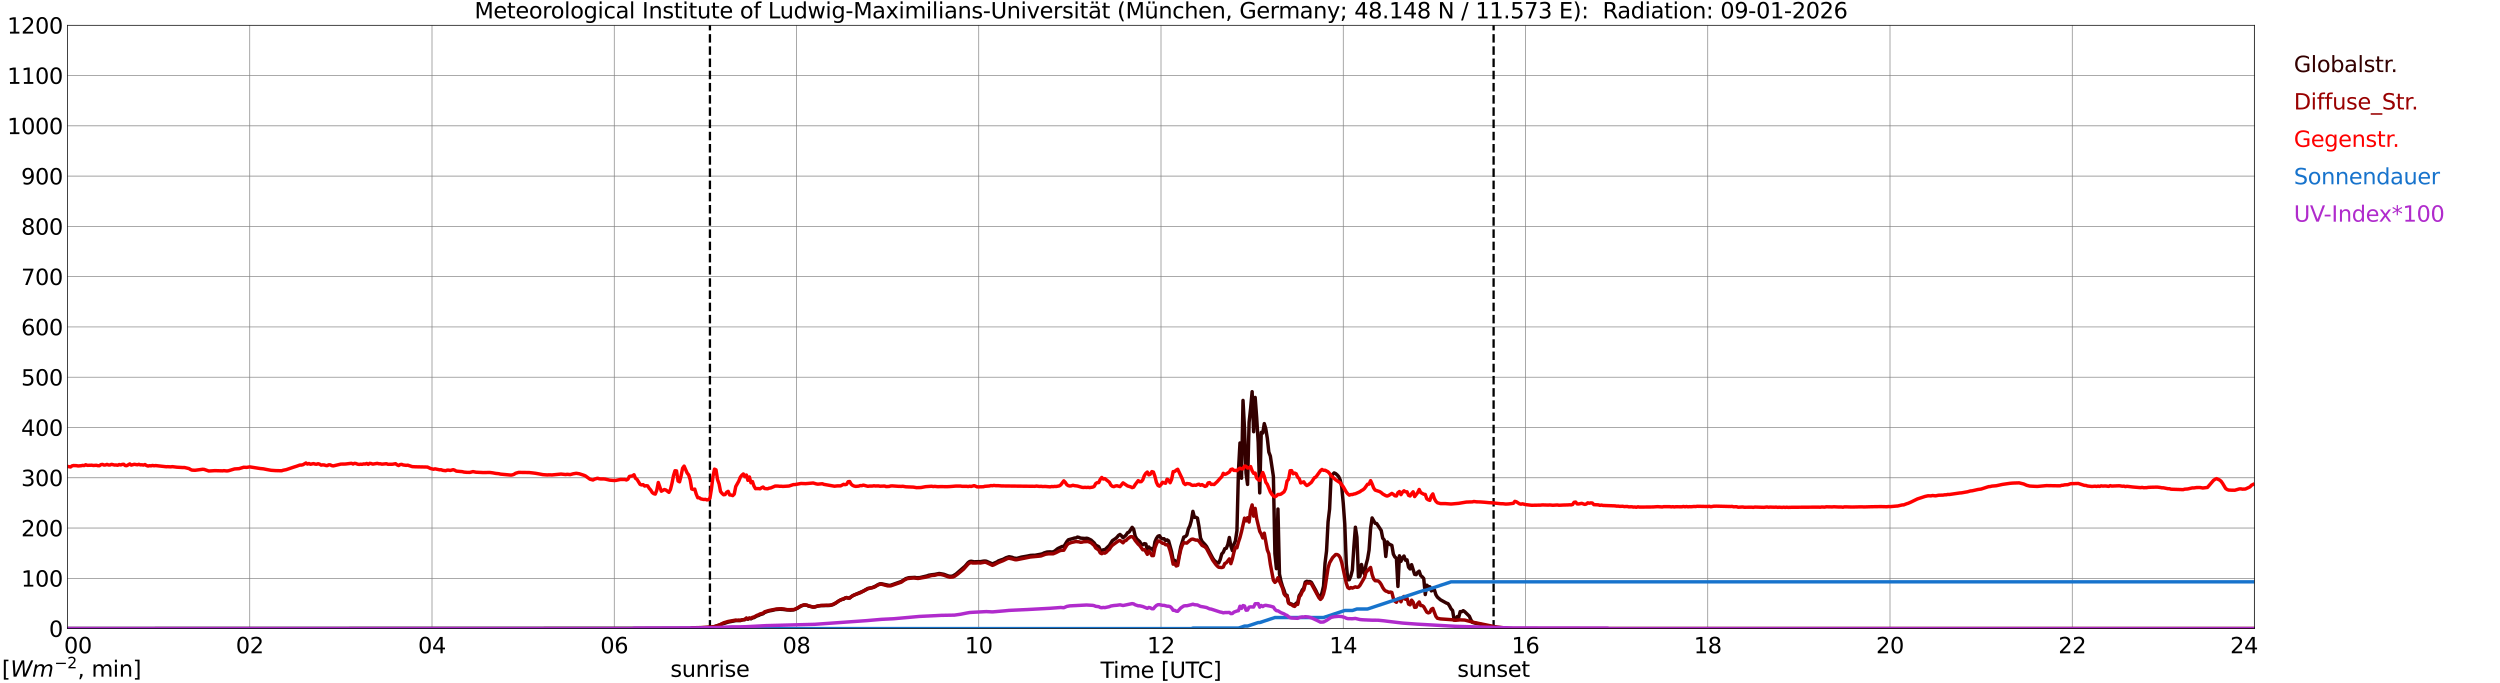 <?xml version="1.0" encoding="utf-8" standalone="no"?>
<!DOCTYPE svg PUBLIC "-//W3C//DTD SVG 1.1//EN"
  "http://www.w3.org/Graphics/SVG/1.1/DTD/svg11.dtd">
<svg xmlns:xlink="http://www.w3.org/1999/xlink" width="1085.4pt" height="296.64pt" viewBox="0 0 1085.4 296.64" xmlns="http://www.w3.org/2000/svg" version="1.1">
 <defs>
  <style type="text/css">*{stroke-linejoin: round; stroke-linecap: butt}</style>
 </defs>
 <g id="figure_1">
  <g id="patch_1">
   <path d="M 0 296.64 
L 1085.4 296.64 
L 1085.4 0 
L 0 0 
z
" style="fill: #ffffff"/>
  </g>
  <g id="axes_1">
   <g id="patch_2">
    <path d="M 29.306 272.909 
L 978.814 272.909 
L 978.814 10.976 
L 29.306 10.976 
z
" style="fill: #ffffff"/>
   </g>
   <g id="patch_3">
    <path d="M 978.814 272.909 
L 978.814 272.909 
L 978.814 10.976 
L 978.814 10.976 
z
" clip-path="url(#p39bcb67268)" style="fill: #d3d3d3; opacity: 0.25; stroke: #d3d3d3; stroke-linejoin: miter"/>
   </g>
   <g id="matplotlib.axis_1">
    <g id="xtick_1">
     <g id="line2d_1">
      <path d="M 29.306 272.909 
L 29.306 10.976 
" clip-path="url(#p39bcb67268)" style="fill: none; stroke: #808080; stroke-width: 0.3; stroke-linecap: square"/>
     </g>
     <g id="line2d_2"/>
     <g id="text_1">
      <!--    00 -->
      <g transform="translate(18.733 283.627) scale(0.095 -0.095)">
       <defs>
        <path id="DejaVuSans-20" transform="scale(0.016)"/>
        <path id="DejaVuSans-30" d="M 2034 4250 
Q 1547 4250 1301 3770 
Q 1056 3291 1056 2328 
Q 1056 1369 1301 889 
Q 1547 409 2034 409 
Q 2525 409 2770 889 
Q 3016 1369 3016 2328 
Q 3016 3291 2770 3770 
Q 2525 4250 2034 4250 
z
M 2034 4750 
Q 2819 4750 3233 4129 
Q 3647 3509 3647 2328 
Q 3647 1150 3233 529 
Q 2819 -91 2034 -91 
Q 1250 -91 836 529 
Q 422 1150 422 2328 
Q 422 3509 836 4129 
Q 1250 4750 2034 4750 
z
" transform="scale(0.016)"/>
       </defs>
       <use xlink:href="#DejaVuSans-20"/>
       <use xlink:href="#DejaVuSans-20" transform="translate(31.787 0)"/>
       <use xlink:href="#DejaVuSans-20" transform="translate(63.574 0)"/>
       <use xlink:href="#DejaVuSans-30" transform="translate(95.361 0)"/>
       <use xlink:href="#DejaVuSans-30" transform="translate(158.984 0)"/>
      </g>
     </g>
    </g>
    <g id="xtick_2">
     <g id="line2d_3">
      <path d="M 108.431 272.909 
L 108.431 10.976 
" clip-path="url(#p39bcb67268)" style="fill: none; stroke: #808080; stroke-width: 0.3; stroke-linecap: square"/>
     </g>
     <g id="line2d_4"/>
     <g id="text_2">
      <!-- 02 -->
      <g transform="translate(102.387 283.627) scale(0.095 -0.095)">
       <defs>
        <path id="DejaVuSans-32" d="M 1228 531 
L 3431 531 
L 3431 0 
L 469 0 
L 469 531 
Q 828 903 1448 1529 
Q 2069 2156 2228 2338 
Q 2531 2678 2651 2914 
Q 2772 3150 2772 3378 
Q 2772 3750 2511 3984 
Q 2250 4219 1831 4219 
Q 1534 4219 1204 4116 
Q 875 4013 500 3803 
L 500 4441 
Q 881 4594 1212 4672 
Q 1544 4750 1819 4750 
Q 2544 4750 2975 4387 
Q 3406 4025 3406 3419 
Q 3406 3131 3298 2873 
Q 3191 2616 2906 2266 
Q 2828 2175 2409 1742 
Q 1991 1309 1228 531 
z
" transform="scale(0.016)"/>
       </defs>
       <use xlink:href="#DejaVuSans-30"/>
       <use xlink:href="#DejaVuSans-32" transform="translate(63.623 0)"/>
      </g>
     </g>
    </g>
    <g id="xtick_3">
     <g id="line2d_5">
      <path d="M 187.557 272.909 
L 187.557 10.976 
" clip-path="url(#p39bcb67268)" style="fill: none; stroke: #808080; stroke-width: 0.3; stroke-linecap: square"/>
     </g>
     <g id="line2d_6"/>
     <g id="text_3">
      <!-- 04 -->
      <g transform="translate(181.513 283.627) scale(0.095 -0.095)">
       <defs>
        <path id="DejaVuSans-34" d="M 2419 4116 
L 825 1625 
L 2419 1625 
L 2419 4116 
z
M 2253 4666 
L 3047 4666 
L 3047 1625 
L 3713 1625 
L 3713 1100 
L 3047 1100 
L 3047 0 
L 2419 0 
L 2419 1100 
L 313 1100 
L 313 1709 
L 2253 4666 
z
" transform="scale(0.016)"/>
       </defs>
       <use xlink:href="#DejaVuSans-30"/>
       <use xlink:href="#DejaVuSans-34" transform="translate(63.623 0)"/>
      </g>
     </g>
    </g>
    <g id="xtick_4">
     <g id="line2d_7">
      <path d="M 266.683 272.909 
L 266.683 10.976 
" clip-path="url(#p39bcb67268)" style="fill: none; stroke: #808080; stroke-width: 0.3; stroke-linecap: square"/>
     </g>
     <g id="line2d_8"/>
     <g id="text_4">
      <!-- 06 -->
      <g transform="translate(260.638 283.627) scale(0.095 -0.095)">
       <defs>
        <path id="DejaVuSans-36" d="M 2113 2584 
Q 1688 2584 1439 2293 
Q 1191 2003 1191 1497 
Q 1191 994 1439 701 
Q 1688 409 2113 409 
Q 2538 409 2786 701 
Q 3034 994 3034 1497 
Q 3034 2003 2786 2293 
Q 2538 2584 2113 2584 
z
M 3366 4563 
L 3366 3988 
Q 3128 4100 2886 4159 
Q 2644 4219 2406 4219 
Q 1781 4219 1451 3797 
Q 1122 3375 1075 2522 
Q 1259 2794 1537 2939 
Q 1816 3084 2150 3084 
Q 2853 3084 3261 2657 
Q 3669 2231 3669 1497 
Q 3669 778 3244 343 
Q 2819 -91 2113 -91 
Q 1303 -91 875 529 
Q 447 1150 447 2328 
Q 447 3434 972 4092 
Q 1497 4750 2381 4750 
Q 2619 4750 2861 4703 
Q 3103 4656 3366 4563 
z
" transform="scale(0.016)"/>
       </defs>
       <use xlink:href="#DejaVuSans-30"/>
       <use xlink:href="#DejaVuSans-36" transform="translate(63.623 0)"/>
      </g>
     </g>
    </g>
    <g id="xtick_5">
     <g id="line2d_9">
      <path d="M 345.808 272.909 
L 345.808 10.976 
" clip-path="url(#p39bcb67268)" style="fill: none; stroke: #808080; stroke-width: 0.3; stroke-linecap: square"/>
     </g>
     <g id="line2d_10"/>
     <g id="text_5">
      <!-- 08 -->
      <g transform="translate(339.764 283.627) scale(0.095 -0.095)">
       <defs>
        <path id="DejaVuSans-38" d="M 2034 2216 
Q 1584 2216 1326 1975 
Q 1069 1734 1069 1313 
Q 1069 891 1326 650 
Q 1584 409 2034 409 
Q 2484 409 2743 651 
Q 3003 894 3003 1313 
Q 3003 1734 2745 1975 
Q 2488 2216 2034 2216 
z
M 1403 2484 
Q 997 2584 770 2862 
Q 544 3141 544 3541 
Q 544 4100 942 4425 
Q 1341 4750 2034 4750 
Q 2731 4750 3128 4425 
Q 3525 4100 3525 3541 
Q 3525 3141 3298 2862 
Q 3072 2584 2669 2484 
Q 3125 2378 3379 2068 
Q 3634 1759 3634 1313 
Q 3634 634 3220 271 
Q 2806 -91 2034 -91 
Q 1263 -91 848 271 
Q 434 634 434 1313 
Q 434 1759 690 2068 
Q 947 2378 1403 2484 
z
M 1172 3481 
Q 1172 3119 1398 2916 
Q 1625 2713 2034 2713 
Q 2441 2713 2670 2916 
Q 2900 3119 2900 3481 
Q 2900 3844 2670 4047 
Q 2441 4250 2034 4250 
Q 1625 4250 1398 4047 
Q 1172 3844 1172 3481 
z
" transform="scale(0.016)"/>
       </defs>
       <use xlink:href="#DejaVuSans-30"/>
       <use xlink:href="#DejaVuSans-38" transform="translate(63.623 0)"/>
      </g>
     </g>
    </g>
    <g id="xtick_6">
     <g id="line2d_11">
      <path d="M 424.934 272.909 
L 424.934 10.976 
" clip-path="url(#p39bcb67268)" style="fill: none; stroke: #808080; stroke-width: 0.3; stroke-linecap: square"/>
     </g>
     <g id="line2d_12"/>
     <g id="text_6">
      <!-- 10 -->
      <g transform="translate(418.89 283.627) scale(0.095 -0.095)">
       <defs>
        <path id="DejaVuSans-31" d="M 794 531 
L 1825 531 
L 1825 4091 
L 703 3866 
L 703 4441 
L 1819 4666 
L 2450 4666 
L 2450 531 
L 3481 531 
L 3481 0 
L 794 0 
L 794 531 
z
" transform="scale(0.016)"/>
       </defs>
       <use xlink:href="#DejaVuSans-31"/>
       <use xlink:href="#DejaVuSans-30" transform="translate(63.623 0)"/>
      </g>
     </g>
    </g>
    <g id="xtick_7">
     <g id="line2d_13">
      <path d="M 504.06 272.909 
L 504.06 10.976 
" clip-path="url(#p39bcb67268)" style="fill: none; stroke: #808080; stroke-width: 0.3; stroke-linecap: square"/>
     </g>
     <g id="line2d_14"/>
     <g id="text_7">
      <!-- 12 -->
      <g transform="translate(498.015 283.627) scale(0.095 -0.095)">
       <use xlink:href="#DejaVuSans-31"/>
       <use xlink:href="#DejaVuSans-32" transform="translate(63.623 0)"/>
      </g>
     </g>
    </g>
    <g id="xtick_8">
     <g id="line2d_15">
      <path d="M 583.185 272.909 
L 583.185 10.976 
" clip-path="url(#p39bcb67268)" style="fill: none; stroke: #808080; stroke-width: 0.3; stroke-linecap: square"/>
     </g>
     <g id="line2d_16"/>
     <g id="text_8">
      <!-- 14 -->
      <g transform="translate(577.141 283.627) scale(0.095 -0.095)">
       <use xlink:href="#DejaVuSans-31"/>
       <use xlink:href="#DejaVuSans-34" transform="translate(63.623 0)"/>
      </g>
     </g>
    </g>
    <g id="xtick_9">
     <g id="line2d_17">
      <path d="M 662.311 272.909 
L 662.311 10.976 
" clip-path="url(#p39bcb67268)" style="fill: none; stroke: #808080; stroke-width: 0.3; stroke-linecap: square"/>
     </g>
     <g id="line2d_18"/>
     <g id="text_9">
      <!-- 16 -->
      <g transform="translate(656.267 283.627) scale(0.095 -0.095)">
       <use xlink:href="#DejaVuSans-31"/>
       <use xlink:href="#DejaVuSans-36" transform="translate(63.623 0)"/>
      </g>
     </g>
    </g>
    <g id="xtick_10">
     <g id="line2d_19">
      <path d="M 741.437 272.909 
L 741.437 10.976 
" clip-path="url(#p39bcb67268)" style="fill: none; stroke: #808080; stroke-width: 0.3; stroke-linecap: square"/>
     </g>
     <g id="line2d_20"/>
     <g id="text_10">
      <!-- 18 -->
      <g transform="translate(735.392 283.627) scale(0.095 -0.095)">
       <use xlink:href="#DejaVuSans-31"/>
       <use xlink:href="#DejaVuSans-38" transform="translate(63.623 0)"/>
      </g>
     </g>
    </g>
    <g id="xtick_11">
     <g id="line2d_21">
      <path d="M 820.562 272.909 
L 820.562 10.976 
" clip-path="url(#p39bcb67268)" style="fill: none; stroke: #808080; stroke-width: 0.3; stroke-linecap: square"/>
     </g>
     <g id="line2d_22"/>
     <g id="text_11">
      <!-- 20 -->
      <g transform="translate(814.518 283.627) scale(0.095 -0.095)">
       <use xlink:href="#DejaVuSans-32"/>
       <use xlink:href="#DejaVuSans-30" transform="translate(63.623 0)"/>
      </g>
     </g>
    </g>
    <g id="xtick_12">
     <g id="line2d_23">
      <path d="M 899.688 272.909 
L 899.688 10.976 
" clip-path="url(#p39bcb67268)" style="fill: none; stroke: #808080; stroke-width: 0.3; stroke-linecap: square"/>
     </g>
     <g id="line2d_24"/>
     <g id="text_12">
      <!-- 22 -->
      <g transform="translate(893.644 283.627) scale(0.095 -0.095)">
       <use xlink:href="#DejaVuSans-32"/>
       <use xlink:href="#DejaVuSans-32" transform="translate(63.623 0)"/>
      </g>
     </g>
    </g>
    <g id="xtick_13">
     <g id="line2d_25">
      <path d="M 978.814 272.909 
L 978.814 10.976 
" clip-path="url(#p39bcb67268)" style="fill: none; stroke: #808080; stroke-width: 0.3; stroke-linecap: square"/>
     </g>
     <g id="line2d_26"/>
     <g id="text_13">
      <!-- 24    -->
      <g transform="translate(968.241 283.627) scale(0.095 -0.095)">
       <use xlink:href="#DejaVuSans-32"/>
       <use xlink:href="#DejaVuSans-34" transform="translate(63.623 0)"/>
       <use xlink:href="#DejaVuSans-20" transform="translate(127.246 0)"/>
       <use xlink:href="#DejaVuSans-20" transform="translate(159.033 0)"/>
       <use xlink:href="#DejaVuSans-20" transform="translate(190.82 0)"/>
      </g>
     </g>
    </g>
    <g id="text_14">
     <!-- Time [UTC] -->
     <g transform="translate(477.806 294.322) scale(0.095 -0.095)">
      <defs>
       <path id="DejaVuSans-54" d="M -19 4666 
L 3928 4666 
L 3928 4134 
L 2272 4134 
L 2272 0 
L 1638 0 
L 1638 4134 
L -19 4134 
L -19 4666 
z
" transform="scale(0.016)"/>
       <path id="DejaVuSans-69" d="M 603 3500 
L 1178 3500 
L 1178 0 
L 603 0 
L 603 3500 
z
M 603 4863 
L 1178 4863 
L 1178 4134 
L 603 4134 
L 603 4863 
z
" transform="scale(0.016)"/>
       <path id="DejaVuSans-6d" d="M 3328 2828 
Q 3544 3216 3844 3400 
Q 4144 3584 4550 3584 
Q 5097 3584 5394 3201 
Q 5691 2819 5691 2113 
L 5691 0 
L 5113 0 
L 5113 2094 
Q 5113 2597 4934 2840 
Q 4756 3084 4391 3084 
Q 3944 3084 3684 2787 
Q 3425 2491 3425 1978 
L 3425 0 
L 2847 0 
L 2847 2094 
Q 2847 2600 2669 2842 
Q 2491 3084 2119 3084 
Q 1678 3084 1418 2786 
Q 1159 2488 1159 1978 
L 1159 0 
L 581 0 
L 581 3500 
L 1159 3500 
L 1159 2956 
Q 1356 3278 1631 3431 
Q 1906 3584 2284 3584 
Q 2666 3584 2933 3390 
Q 3200 3197 3328 2828 
z
" transform="scale(0.016)"/>
       <path id="DejaVuSans-65" d="M 3597 1894 
L 3597 1613 
L 953 1613 
Q 991 1019 1311 708 
Q 1631 397 2203 397 
Q 2534 397 2845 478 
Q 3156 559 3463 722 
L 3463 178 
Q 3153 47 2828 -22 
Q 2503 -91 2169 -91 
Q 1331 -91 842 396 
Q 353 884 353 1716 
Q 353 2575 817 3079 
Q 1281 3584 2069 3584 
Q 2775 3584 3186 3129 
Q 3597 2675 3597 1894 
z
M 3022 2063 
Q 3016 2534 2758 2815 
Q 2500 3097 2075 3097 
Q 1594 3097 1305 2825 
Q 1016 2553 972 2059 
L 3022 2063 
z
" transform="scale(0.016)"/>
       <path id="DejaVuSans-5b" d="M 550 4863 
L 1875 4863 
L 1875 4416 
L 1125 4416 
L 1125 -397 
L 1875 -397 
L 1875 -844 
L 550 -844 
L 550 4863 
z
" transform="scale(0.016)"/>
       <path id="DejaVuSans-55" d="M 556 4666 
L 1191 4666 
L 1191 1831 
Q 1191 1081 1462 751 
Q 1734 422 2344 422 
Q 2950 422 3222 751 
Q 3494 1081 3494 1831 
L 3494 4666 
L 4128 4666 
L 4128 1753 
Q 4128 841 3676 375 
Q 3225 -91 2344 -91 
Q 1459 -91 1007 375 
Q 556 841 556 1753 
L 556 4666 
z
" transform="scale(0.016)"/>
       <path id="DejaVuSans-43" d="M 4122 4306 
L 4122 3641 
Q 3803 3938 3442 4084 
Q 3081 4231 2675 4231 
Q 1875 4231 1450 3742 
Q 1025 3253 1025 2328 
Q 1025 1406 1450 917 
Q 1875 428 2675 428 
Q 3081 428 3442 575 
Q 3803 722 4122 1019 
L 4122 359 
Q 3791 134 3420 21 
Q 3050 -91 2638 -91 
Q 1578 -91 968 557 
Q 359 1206 359 2328 
Q 359 3453 968 4101 
Q 1578 4750 2638 4750 
Q 3056 4750 3426 4639 
Q 3797 4528 4122 4306 
z
" transform="scale(0.016)"/>
       <path id="DejaVuSans-5d" d="M 1947 4863 
L 1947 -844 
L 622 -844 
L 622 -397 
L 1369 -397 
L 1369 4416 
L 622 4416 
L 622 4863 
L 1947 4863 
z
" transform="scale(0.016)"/>
      </defs>
      <use xlink:href="#DejaVuSans-54"/>
      <use xlink:href="#DejaVuSans-69" transform="translate(57.959 0)"/>
      <use xlink:href="#DejaVuSans-6d" transform="translate(85.742 0)"/>
      <use xlink:href="#DejaVuSans-65" transform="translate(183.154 0)"/>
      <use xlink:href="#DejaVuSans-20" transform="translate(244.678 0)"/>
      <use xlink:href="#DejaVuSans-5b" transform="translate(276.465 0)"/>
      <use xlink:href="#DejaVuSans-55" transform="translate(315.479 0)"/>
      <use xlink:href="#DejaVuSans-54" transform="translate(388.672 0)"/>
      <use xlink:href="#DejaVuSans-43" transform="translate(443.881 0)"/>
      <use xlink:href="#DejaVuSans-5d" transform="translate(513.705 0)"/>
     </g>
    </g>
   </g>
   <g id="matplotlib.axis_2">
    <g id="ytick_1">
     <g id="line2d_27">
      <path d="M 29.306 272.909 
L 978.814 272.909 
" clip-path="url(#p39bcb67268)" style="fill: none; stroke: #808080; stroke-width: 0.3; stroke-linecap: square"/>
     </g>
     <g id="line2d_28"/>
     <g id="text_15">
      <!-- 0 -->
      <g transform="translate(21.261 276.518) scale(0.095 -0.095)">
       <use xlink:href="#DejaVuSans-30"/>
      </g>
     </g>
    </g>
    <g id="ytick_2">
     <g id="line2d_29">
      <path d="M 29.306 251.081 
L 978.814 251.081 
" clip-path="url(#p39bcb67268)" style="fill: none; stroke: #808080; stroke-width: 0.3; stroke-linecap: square"/>
     </g>
     <g id="line2d_30"/>
     <g id="text_16">
      <!-- 100 -->
      <g transform="translate(9.173 254.69) scale(0.095 -0.095)">
       <use xlink:href="#DejaVuSans-31"/>
       <use xlink:href="#DejaVuSans-30" transform="translate(63.623 0)"/>
       <use xlink:href="#DejaVuSans-30" transform="translate(127.246 0)"/>
      </g>
     </g>
    </g>
    <g id="ytick_3">
     <g id="line2d_31">
      <path d="M 29.306 229.253 
L 978.814 229.253 
" clip-path="url(#p39bcb67268)" style="fill: none; stroke: #808080; stroke-width: 0.3; stroke-linecap: square"/>
     </g>
     <g id="line2d_32"/>
     <g id="text_17">
      <!-- 200 -->
      <g transform="translate(9.173 232.863) scale(0.095 -0.095)">
       <use xlink:href="#DejaVuSans-32"/>
       <use xlink:href="#DejaVuSans-30" transform="translate(63.623 0)"/>
       <use xlink:href="#DejaVuSans-30" transform="translate(127.246 0)"/>
      </g>
     </g>
    </g>
    <g id="ytick_4">
     <g id="line2d_33">
      <path d="M 29.306 207.426 
L 978.814 207.426 
" clip-path="url(#p39bcb67268)" style="fill: none; stroke: #808080; stroke-width: 0.3; stroke-linecap: square"/>
     </g>
     <g id="line2d_34"/>
     <g id="text_18">
      <!-- 300 -->
      <g transform="translate(9.173 211.035) scale(0.095 -0.095)">
       <defs>
        <path id="DejaVuSans-33" d="M 2597 2516 
Q 3050 2419 3304 2112 
Q 3559 1806 3559 1356 
Q 3559 666 3084 287 
Q 2609 -91 1734 -91 
Q 1441 -91 1130 -33 
Q 819 25 488 141 
L 488 750 
Q 750 597 1062 519 
Q 1375 441 1716 441 
Q 2309 441 2620 675 
Q 2931 909 2931 1356 
Q 2931 1769 2642 2001 
Q 2353 2234 1838 2234 
L 1294 2234 
L 1294 2753 
L 1863 2753 
Q 2328 2753 2575 2939 
Q 2822 3125 2822 3475 
Q 2822 3834 2567 4026 
Q 2313 4219 1838 4219 
Q 1578 4219 1281 4162 
Q 984 4106 628 3988 
L 628 4550 
Q 988 4650 1302 4700 
Q 1616 4750 1894 4750 
Q 2613 4750 3031 4423 
Q 3450 4097 3450 3541 
Q 3450 3153 3228 2886 
Q 3006 2619 2597 2516 
z
" transform="scale(0.016)"/>
       </defs>
       <use xlink:href="#DejaVuSans-33"/>
       <use xlink:href="#DejaVuSans-30" transform="translate(63.623 0)"/>
       <use xlink:href="#DejaVuSans-30" transform="translate(127.246 0)"/>
      </g>
     </g>
    </g>
    <g id="ytick_5">
     <g id="line2d_35">
      <path d="M 29.306 185.598 
L 978.814 185.598 
" clip-path="url(#p39bcb67268)" style="fill: none; stroke: #808080; stroke-width: 0.3; stroke-linecap: square"/>
     </g>
     <g id="line2d_36"/>
     <g id="text_19">
      <!-- 400 -->
      <g transform="translate(9.173 189.207) scale(0.095 -0.095)">
       <use xlink:href="#DejaVuSans-34"/>
       <use xlink:href="#DejaVuSans-30" transform="translate(63.623 0)"/>
       <use xlink:href="#DejaVuSans-30" transform="translate(127.246 0)"/>
      </g>
     </g>
    </g>
    <g id="ytick_6">
     <g id="line2d_37">
      <path d="M 29.306 163.77 
L 978.814 163.77 
" clip-path="url(#p39bcb67268)" style="fill: none; stroke: #808080; stroke-width: 0.3; stroke-linecap: square"/>
     </g>
     <g id="line2d_38"/>
     <g id="text_20">
      <!-- 500 -->
      <g transform="translate(9.173 167.379) scale(0.095 -0.095)">
       <defs>
        <path id="DejaVuSans-35" d="M 691 4666 
L 3169 4666 
L 3169 4134 
L 1269 4134 
L 1269 2991 
Q 1406 3038 1543 3061 
Q 1681 3084 1819 3084 
Q 2600 3084 3056 2656 
Q 3513 2228 3513 1497 
Q 3513 744 3044 326 
Q 2575 -91 1722 -91 
Q 1428 -91 1123 -41 
Q 819 9 494 109 
L 494 744 
Q 775 591 1075 516 
Q 1375 441 1709 441 
Q 2250 441 2565 725 
Q 2881 1009 2881 1497 
Q 2881 1984 2565 2268 
Q 2250 2553 1709 2553 
Q 1456 2553 1204 2497 
Q 953 2441 691 2322 
L 691 4666 
z
" transform="scale(0.016)"/>
       </defs>
       <use xlink:href="#DejaVuSans-35"/>
       <use xlink:href="#DejaVuSans-30" transform="translate(63.623 0)"/>
       <use xlink:href="#DejaVuSans-30" transform="translate(127.246 0)"/>
      </g>
     </g>
    </g>
    <g id="ytick_7">
     <g id="line2d_39">
      <path d="M 29.306 141.942 
L 978.814 141.942 
" clip-path="url(#p39bcb67268)" style="fill: none; stroke: #808080; stroke-width: 0.3; stroke-linecap: square"/>
     </g>
     <g id="line2d_40"/>
     <g id="text_21">
      <!-- 600 -->
      <g transform="translate(9.173 145.551) scale(0.095 -0.095)">
       <use xlink:href="#DejaVuSans-36"/>
       <use xlink:href="#DejaVuSans-30" transform="translate(63.623 0)"/>
       <use xlink:href="#DejaVuSans-30" transform="translate(127.246 0)"/>
      </g>
     </g>
    </g>
    <g id="ytick_8">
     <g id="line2d_41">
      <path d="M 29.306 120.114 
L 978.814 120.114 
" clip-path="url(#p39bcb67268)" style="fill: none; stroke: #808080; stroke-width: 0.3; stroke-linecap: square"/>
     </g>
     <g id="line2d_42"/>
     <g id="text_22">
      <!-- 700 -->
      <g transform="translate(9.173 123.724) scale(0.095 -0.095)">
       <defs>
        <path id="DejaVuSans-37" d="M 525 4666 
L 3525 4666 
L 3525 4397 
L 1831 0 
L 1172 0 
L 2766 4134 
L 525 4134 
L 525 4666 
z
" transform="scale(0.016)"/>
       </defs>
       <use xlink:href="#DejaVuSans-37"/>
       <use xlink:href="#DejaVuSans-30" transform="translate(63.623 0)"/>
       <use xlink:href="#DejaVuSans-30" transform="translate(127.246 0)"/>
      </g>
     </g>
    </g>
    <g id="ytick_9">
     <g id="line2d_43">
      <path d="M 29.306 98.287 
L 978.814 98.287 
" clip-path="url(#p39bcb67268)" style="fill: none; stroke: #808080; stroke-width: 0.3; stroke-linecap: square"/>
     </g>
     <g id="line2d_44"/>
     <g id="text_23">
      <!-- 800 -->
      <g transform="translate(9.173 101.896) scale(0.095 -0.095)">
       <use xlink:href="#DejaVuSans-38"/>
       <use xlink:href="#DejaVuSans-30" transform="translate(63.623 0)"/>
       <use xlink:href="#DejaVuSans-30" transform="translate(127.246 0)"/>
      </g>
     </g>
    </g>
    <g id="ytick_10">
     <g id="line2d_45">
      <path d="M 29.306 76.459 
L 978.814 76.459 
" clip-path="url(#p39bcb67268)" style="fill: none; stroke: #808080; stroke-width: 0.3; stroke-linecap: square"/>
     </g>
     <g id="line2d_46"/>
     <g id="text_24">
      <!-- 900 -->
      <g transform="translate(9.173 80.068) scale(0.095 -0.095)">
       <defs>
        <path id="DejaVuSans-39" d="M 703 97 
L 703 672 
Q 941 559 1184 500 
Q 1428 441 1663 441 
Q 2288 441 2617 861 
Q 2947 1281 2994 2138 
Q 2813 1869 2534 1725 
Q 2256 1581 1919 1581 
Q 1219 1581 811 2004 
Q 403 2428 403 3163 
Q 403 3881 828 4315 
Q 1253 4750 1959 4750 
Q 2769 4750 3195 4129 
Q 3622 3509 3622 2328 
Q 3622 1225 3098 567 
Q 2575 -91 1691 -91 
Q 1453 -91 1209 -44 
Q 966 3 703 97 
z
M 1959 2075 
Q 2384 2075 2632 2365 
Q 2881 2656 2881 3163 
Q 2881 3666 2632 3958 
Q 2384 4250 1959 4250 
Q 1534 4250 1286 3958 
Q 1038 3666 1038 3163 
Q 1038 2656 1286 2365 
Q 1534 2075 1959 2075 
z
" transform="scale(0.016)"/>
       </defs>
       <use xlink:href="#DejaVuSans-39"/>
       <use xlink:href="#DejaVuSans-30" transform="translate(63.623 0)"/>
       <use xlink:href="#DejaVuSans-30" transform="translate(127.246 0)"/>
      </g>
     </g>
    </g>
    <g id="ytick_11">
     <g id="line2d_47">
      <path d="M 29.306 54.631 
L 978.814 54.631 
" clip-path="url(#p39bcb67268)" style="fill: none; stroke: #808080; stroke-width: 0.3; stroke-linecap: square"/>
     </g>
     <g id="line2d_48"/>
     <g id="text_25">
      <!-- 1000 -->
      <g transform="translate(3.128 58.24) scale(0.095 -0.095)">
       <use xlink:href="#DejaVuSans-31"/>
       <use xlink:href="#DejaVuSans-30" transform="translate(63.623 0)"/>
       <use xlink:href="#DejaVuSans-30" transform="translate(127.246 0)"/>
       <use xlink:href="#DejaVuSans-30" transform="translate(190.869 0)"/>
      </g>
     </g>
    </g>
    <g id="ytick_12">
     <g id="line2d_49">
      <path d="M 29.306 32.803 
L 978.814 32.803 
" clip-path="url(#p39bcb67268)" style="fill: none; stroke: #808080; stroke-width: 0.3; stroke-linecap: square"/>
     </g>
     <g id="line2d_50"/>
     <g id="text_26">
      <!-- 1100 -->
      <g transform="translate(3.128 36.413) scale(0.095 -0.095)">
       <use xlink:href="#DejaVuSans-31"/>
       <use xlink:href="#DejaVuSans-31" transform="translate(63.623 0)"/>
       <use xlink:href="#DejaVuSans-30" transform="translate(127.246 0)"/>
       <use xlink:href="#DejaVuSans-30" transform="translate(190.869 0)"/>
      </g>
     </g>
    </g>
    <g id="ytick_13">
     <g id="line2d_51">
      <path d="M 29.306 10.976 
L 978.814 10.976 
" clip-path="url(#p39bcb67268)" style="fill: none; stroke: #808080; stroke-width: 0.3; stroke-linecap: square"/>
     </g>
     <g id="line2d_52"/>
     <g id="text_27">
      <!-- 1200 -->
      <g transform="translate(3.128 14.585) scale(0.095 -0.095)">
       <use xlink:href="#DejaVuSans-31"/>
       <use xlink:href="#DejaVuSans-32" transform="translate(63.623 0)"/>
       <use xlink:href="#DejaVuSans-30" transform="translate(127.246 0)"/>
       <use xlink:href="#DejaVuSans-30" transform="translate(190.869 0)"/>
      </g>
     </g>
    </g>
   </g>
   <g id="line2d_53">
    <path d="M 308.224 272.909 
L 308.224 10.976 
" clip-path="url(#p39bcb67268)" style="fill: none; stroke-dasharray: 3.7,1.6; stroke-dashoffset: 0; stroke: #000000"/>
   </g>
   <g id="line2d_54">
    <path d="M 648.464 272.909 
L 648.464 10.976 
" clip-path="url(#p39bcb67268)" style="fill: none; stroke-dasharray: 3.7,1.6; stroke-dashoffset: 0; stroke: #000000"/>
   </g>
   <g id="line2d_55">
    <path d="M 29.306 272.909 
L 306.246 272.813 
L 308.883 272.474 
L 313.499 270.955 
L 316.136 270.095 
L 319.433 269.453 
L 321.411 269.453 
L 322.071 269.165 
L 322.73 269.032 
L 323.39 269.032 
L 324.049 268.458 
L 324.708 268.844 
L 325.368 268.458 
L 326.027 268.676 
L 326.686 268.288 
L 327.346 268.153 
L 328.665 267.41 
L 329.324 267.225 
L 329.983 266.871 
L 331.302 266.465 
L 331.961 265.924 
L 333.28 265.435 
L 333.94 265.249 
L 335.258 265.014 
L 336.577 264.675 
L 338.555 264.507 
L 339.874 264.575 
L 341.193 264.743 
L 343.171 264.896 
L 344.49 264.793 
L 345.149 264.608 
L 346.468 263.933 
L 347.787 263.088 
L 349.105 262.685 
L 349.765 262.667 
L 350.424 262.835 
L 351.083 263.123 
L 353.062 263.577 
L 353.721 263.527 
L 355.04 263.123 
L 356.359 262.938 
L 358.996 262.903 
L 360.315 262.853 
L 361.634 262.514 
L 362.952 261.79 
L 364.271 260.81 
L 365.59 260.236 
L 366.249 260.118 
L 366.909 259.644 
L 367.568 259.443 
L 368.227 259.662 
L 368.887 259.594 
L 370.206 258.616 
L 374.821 256.606 
L 376.799 255.475 
L 378.777 255.086 
L 380.096 254.48 
L 381.415 253.72 
L 382.074 253.467 
L 382.734 253.467 
L 386.031 254.159 
L 386.69 254.091 
L 391.306 252.454 
L 393.284 251.203 
L 394.603 250.817 
L 397.24 250.682 
L 397.899 250.817 
L 399.218 250.799 
L 402.515 250.022 
L 403.175 249.752 
L 404.493 249.533 
L 405.812 249.381 
L 407.79 248.977 
L 409.768 249.33 
L 411.746 250.073 
L 412.406 250.19 
L 413.065 250.19 
L 413.725 250.04 
L 415.043 249.245 
L 419 245.803 
L 420.318 244.266 
L 420.978 243.793 
L 421.637 243.657 
L 422.956 243.911 
L 424.934 243.828 
L 425.593 243.86 
L 426.912 243.625 
L 427.572 243.574 
L 428.231 243.657 
L 430.869 244.823 
L 432.847 243.963 
L 433.506 243.507 
L 434.825 243.033 
L 435.484 242.83 
L 436.803 242.138 
L 438.122 241.717 
L 439.44 241.97 
L 440.1 242.256 
L 441.419 242.444 
L 443.397 241.885 
L 446.034 241.429 
L 447.353 241.143 
L 448.672 241.058 
L 449.331 241.075 
L 451.969 240.586 
L 452.628 240.416 
L 453.287 240.062 
L 454.606 239.656 
L 455.925 239.589 
L 456.584 239.656 
L 457.244 239.589 
L 457.903 239.253 
L 459.222 238.19 
L 461.2 237.227 
L 461.859 237.31 
L 463.178 235.134 
L 463.838 234.357 
L 465.816 233.815 
L 466.475 233.597 
L 467.134 233.547 
L 467.794 233.176 
L 468.453 233.326 
L 469.113 233.63 
L 471.091 233.783 
L 471.75 233.665 
L 472.409 233.833 
L 473.728 234.492 
L 475.047 235.708 
L 475.706 236.67 
L 477.025 237.345 
L 477.685 238.679 
L 478.344 239.135 
L 479.003 238.679 
L 479.663 238.696 
L 481.641 236.804 
L 482.96 234.728 
L 484.278 233.85 
L 484.938 233.276 
L 485.597 232.466 
L 486.256 232.043 
L 486.916 232.634 
L 487.575 233.479 
L 488.894 232.281 
L 489.553 231.268 
L 490.213 230.997 
L 491.532 228.954 
L 492.191 229.799 
L 492.85 232.77 
L 493.51 233.968 
L 494.828 235.149 
L 495.488 236.229 
L 496.147 236.535 
L 496.807 236.029 
L 497.466 236.164 
L 498.125 238.679 
L 498.785 237.48 
L 499.444 238.34 
L 500.103 238.122 
L 500.763 239.253 
L 501.422 235.284 
L 502.082 233.765 
L 502.741 232.802 
L 503.4 232.584 
L 504.06 233.63 
L 504.719 233.951 
L 505.379 233.883 
L 506.038 234.71 
L 506.697 234.389 
L 507.357 234.813 
L 508.675 239.573 
L 509.335 243.151 
L 509.994 243.286 
L 510.654 244.231 
L 511.313 244.284 
L 512.632 237.43 
L 513.95 233.176 
L 514.61 232.973 
L 515.269 232.314 
L 515.929 229.646 
L 516.588 228.28 
L 517.247 225.966 
L 517.907 222.015 
L 518.566 224.6 
L 519.226 224.582 
L 519.885 224.953 
L 520.544 228.583 
L 521.204 233.547 
L 521.863 235.031 
L 523.182 236.432 
L 523.841 237.277 
L 526.479 242.291 
L 527.138 243.271 
L 527.797 243.86 
L 528.457 244.284 
L 529.116 244.417 
L 529.776 242.898 
L 530.435 240.484 
L 531.094 239.792 
L 531.754 238.222 
L 532.413 238.054 
L 533.073 236.4 
L 533.732 233.361 
L 534.391 237.124 
L 535.051 239.05 
L 535.71 236.382 
L 536.369 234.813 
L 537.029 230.373 
L 537.688 204.359 
L 538.348 192.321 
L 539.007 207.633 
L 539.666 173.852 
L 540.326 186.194 
L 540.985 205.454 
L 541.644 210.318 
L 542.304 183.358 
L 542.963 177.332 
L 543.623 170.054 
L 544.282 187.442 
L 544.941 172.553 
L 545.601 181.365 
L 546.26 192.135 
L 546.919 213.998 
L 547.579 187.713 
L 548.238 188.001 
L 548.898 183.915 
L 549.557 186.176 
L 550.216 190.262 
L 550.876 196.272 
L 551.535 198.029 
L 552.854 206.841 
L 553.513 240.383 
L 554.173 246.899 
L 554.832 221.002 
L 555.491 249.23 
L 556.151 252.369 
L 556.81 254.565 
L 557.47 256.269 
L 558.129 258.43 
L 558.788 258.446 
L 559.448 261.604 
L 560.107 262.076 
L 560.766 262.261 
L 561.426 262.617 
L 562.085 262.717 
L 562.745 261.89 
L 563.404 261.822 
L 564.063 258.616 
L 564.723 257.618 
L 565.382 256.134 
L 566.042 255.324 
L 566.701 252.725 
L 567.36 252.369 
L 568.02 252.522 
L 568.679 252.471 
L 569.338 252.825 
L 571.317 256.438 
L 571.976 257.889 
L 572.635 258.884 
L 573.295 259.273 
L 573.954 257.298 
L 574.613 254.48 
L 575.273 244.537 
L 575.932 239.202 
L 576.592 226.59 
L 577.251 221.02 
L 577.91 206.688 
L 579.229 205.321 
L 579.889 205.625 
L 580.548 206.199 
L 581.207 206.958 
L 581.867 208.41 
L 582.526 211.363 
L 583.185 218.505 
L 583.845 227.485 
L 584.504 244.856 
L 585.164 251.727 
L 585.823 251.677 
L 586.482 250.09 
L 587.142 247.523 
L 587.801 237.327 
L 588.46 228.904 
L 589.12 233.226 
L 589.779 250.479 
L 590.439 250.19 
L 591.098 245.076 
L 591.757 248.097 
L 592.417 249.28 
L 593.076 245.177 
L 593.736 242.747 
L 594.395 238.814 
L 595.054 229.393 
L 595.714 224.868 
L 597.032 227.199 
L 597.692 227.3 
L 599.67 230.323 
L 600.329 233.682 
L 600.989 234.424 
L 601.648 241.599 
L 602.307 235.284 
L 602.967 236.146 
L 604.286 236.788 
L 604.945 240.586 
L 605.604 241.852 
L 606.264 242.308 
L 606.923 254.615 
L 607.582 241.311 
L 608.242 243.71 
L 608.901 242.191 
L 609.561 241.414 
L 610.22 243.236 
L 610.879 243.068 
L 611.539 246.242 
L 612.198 247.017 
L 612.858 245.161 
L 614.176 249.363 
L 614.836 249.499 
L 615.495 248.47 
L 616.154 247.979 
L 616.814 249.905 
L 617.473 250.428 
L 618.133 251.188 
L 618.792 258.125 
L 619.451 254.074 
L 620.111 254.683 
L 620.77 254.766 
L 621.429 256.538 
L 622.089 256.167 
L 622.748 256.032 
L 623.408 258.21 
L 624.067 259.258 
L 625.386 260.404 
L 628.023 261.857 
L 628.683 262.076 
L 629.342 263.088 
L 630.001 264.355 
L 630.661 265.064 
L 631.32 269.082 
L 631.98 268.997 
L 632.639 267.714 
L 633.298 268.052 
L 633.958 265.538 
L 634.617 265.588 
L 635.276 265.132 
L 635.936 265.588 
L 637.914 267.528 
L 638.573 269.032 
L 639.233 270.196 
L 641.211 270.737 
L 642.53 270.99 
L 645.167 271.632 
L 647.805 272.138 
L 650.442 272.627 
L 651.761 272.898 
L 659.014 272.909 
L 978.154 272.909 
L 978.154 272.909 
" clip-path="url(#p39bcb67268)" style="fill: none; stroke: #330000; stroke-width: 1.5; stroke-linecap: square"/>
   </g>
   <g id="line2d_56">
    <path d="M 29.306 272.909 
L 299.652 272.909 
L 300.311 272.564 
L 304.267 272.472 
L 310.202 272.058 
L 312.18 271.416 
L 314.158 270.405 
L 316.136 269.807 
L 319.433 269.209 
L 320.093 269.301 
L 320.752 269.209 
L 321.411 269.301 
L 323.39 268.934 
L 324.049 268.336 
L 324.708 268.705 
L 325.368 268.29 
L 326.027 268.473 
L 326.686 268.015 
L 327.346 267.878 
L 328.665 267.142 
L 329.324 266.913 
L 329.983 266.544 
L 331.302 266.223 
L 331.961 265.625 
L 333.94 265.027 
L 337.236 264.385 
L 339.215 264.293 
L 340.533 264.431 
L 341.852 264.706 
L 344.49 264.66 
L 345.149 264.477 
L 346.468 263.787 
L 347.787 263.006 
L 349.105 262.593 
L 350.424 262.776 
L 351.083 263.051 
L 353.062 263.558 
L 353.721 263.466 
L 355.04 263.097 
L 356.359 262.868 
L 358.996 262.776 
L 359.655 262.822 
L 360.974 262.639 
L 362.293 262.087 
L 364.93 260.478 
L 367.568 259.421 
L 368.227 259.651 
L 368.887 259.651 
L 369.546 259.055 
L 370.865 258.319 
L 373.502 257.354 
L 376.799 255.608 
L 379.437 254.964 
L 380.096 254.643 
L 380.756 254.183 
L 381.415 253.862 
L 382.074 253.676 
L 382.734 253.631 
L 385.371 254.366 
L 386.69 254.366 
L 391.306 252.757 
L 392.624 251.838 
L 393.943 251.197 
L 396.581 250.92 
L 398.559 251.151 
L 401.856 250.599 
L 404.493 249.863 
L 405.812 249.771 
L 407.131 249.405 
L 408.45 249.405 
L 409.768 249.726 
L 411.746 250.461 
L 412.406 250.599 
L 413.725 250.507 
L 414.384 250.23 
L 415.703 249.311 
L 418.34 247.106 
L 420.318 244.899 
L 420.978 244.441 
L 421.637 244.258 
L 422.297 244.441 
L 423.615 244.441 
L 424.934 244.349 
L 425.593 244.441 
L 427.572 244.072 
L 428.231 244.212 
L 430.869 245.452 
L 431.528 245.222 
L 433.506 244.212 
L 435.484 243.43 
L 437.462 242.466 
L 438.122 242.372 
L 439.44 242.649 
L 440.759 243.016 
L 441.419 243.016 
L 447.353 241.822 
L 451.309 241.453 
L 451.969 241.361 
L 453.947 240.626 
L 455.266 240.442 
L 457.244 240.442 
L 458.563 239.892 
L 459.881 239.202 
L 460.541 238.973 
L 461.859 238.879 
L 463.178 236.675 
L 463.838 236.031 
L 465.156 235.527 
L 466.475 235.249 
L 467.134 235.112 
L 468.453 235.249 
L 469.113 235.435 
L 469.772 235.387 
L 470.431 235.204 
L 472.409 235.112 
L 473.728 235.664 
L 475.047 236.812 
L 475.706 237.915 
L 477.025 238.788 
L 477.685 240.075 
L 478.344 240.396 
L 479.003 239.984 
L 479.663 240.167 
L 480.322 239.752 
L 480.981 239.019 
L 481.641 238.513 
L 482.3 237.456 
L 482.96 236.721 
L 484.938 235.295 
L 485.597 234.837 
L 486.256 234.653 
L 487.575 235.664 
L 488.235 234.837 
L 488.894 234.653 
L 489.553 233.918 
L 490.872 232.999 
L 491.532 232.999 
L 492.191 233.549 
L 492.85 234.653 
L 494.169 236.26 
L 494.828 236.858 
L 496.147 238.696 
L 496.807 238.604 
L 497.466 239.477 
L 498.125 240.674 
L 498.785 239.202 
L 499.444 240.03 
L 500.103 241.224 
L 500.763 241.224 
L 501.422 237.915 
L 502.082 236.122 
L 502.741 234.883 
L 503.4 234.883 
L 504.719 235.893 
L 505.379 235.893 
L 506.038 236.491 
L 506.697 236.446 
L 507.357 237.181 
L 508.016 239.111 
L 508.675 241.684 
L 509.335 244.945 
L 509.994 244.624 
L 510.654 245.727 
L 511.313 245.497 
L 511.972 241.684 
L 512.632 238.65 
L 513.291 236.721 
L 513.95 235.618 
L 515.269 235.802 
L 516.588 234.608 
L 517.247 234.147 
L 517.907 234.055 
L 519.226 234.514 
L 519.885 234.468 
L 520.544 234.974 
L 521.863 236.766 
L 523.182 237.456 
L 523.841 238.192 
L 526.479 243.153 
L 527.797 244.991 
L 528.457 245.727 
L 529.116 246.279 
L 530.435 246.416 
L 531.094 246.187 
L 531.754 244.67 
L 532.413 244.349 
L 533.732 242.649 
L 534.391 244.716 
L 535.051 242.649 
L 535.71 239.8 
L 536.369 237.548 
L 537.029 237.823 
L 537.688 235.341 
L 538.348 233.366 
L 539.007 230.884 
L 540.326 224.958 
L 540.985 226.152 
L 541.644 224.772 
L 542.304 226.656 
L 542.963 221.511 
L 543.623 219.213 
L 544.282 224.084 
L 544.941 220.73 
L 545.601 225.187 
L 546.919 230.7 
L 547.579 231.894 
L 548.238 233.549 
L 548.898 231.482 
L 550.216 238.742 
L 550.876 240.396 
L 551.535 244.991 
L 552.854 251.93 
L 553.513 252.849 
L 554.173 252.253 
L 554.832 250.828 
L 556.81 255.331 
L 557.47 257.813 
L 558.129 258.686 
L 558.788 258.823 
L 559.448 261.857 
L 560.107 262.316 
L 560.766 262.547 
L 561.426 263.051 
L 562.085 263.281 
L 562.745 262.453 
L 563.404 262.407 
L 564.063 259.192 
L 564.723 258.411 
L 565.382 256.894 
L 566.042 256.112 
L 566.701 253.539 
L 567.36 253.08 
L 568.02 253.172 
L 568.679 253.126 
L 569.338 253.447 
L 572.635 259.513 
L 573.295 260.249 
L 573.954 259.559 
L 574.613 257.95 
L 575.273 255.239 
L 576.592 246.6 
L 577.251 244.349 
L 578.57 242.097 
L 579.889 240.765 
L 580.548 240.765 
L 581.207 241.132 
L 581.867 242.143 
L 582.526 244.212 
L 584.504 253.218 
L 585.164 255.102 
L 585.823 255.516 
L 586.482 255.102 
L 587.142 255.331 
L 588.46 254.781 
L 589.12 255.01 
L 589.779 254.873 
L 590.439 254.137 
L 592.417 250.736 
L 593.076 248.438 
L 595.054 246.371 
L 595.714 249.451 
L 596.373 251.334 
L 597.032 252.116 
L 598.351 252.207 
L 599.011 252.803 
L 599.67 253.77 
L 600.329 255.102 
L 600.989 256.067 
L 601.648 256.619 
L 602.307 256.802 
L 602.967 257.215 
L 603.626 257.031 
L 604.286 257.215 
L 604.945 259.834 
L 605.604 261.03 
L 606.264 261.489 
L 606.923 260.157 
L 607.582 259.788 
L 608.242 261.259 
L 608.901 259.696 
L 609.561 258.961 
L 610.22 260.203 
L 610.879 259.742 
L 611.539 262.27 
L 612.198 262.593 
L 612.858 260.57 
L 613.517 261.397 
L 614.176 263.695 
L 614.836 263.604 
L 615.495 262.132 
L 616.154 261.351 
L 616.814 262.914 
L 617.473 262.914 
L 618.133 263.42 
L 619.451 265.762 
L 620.111 266.085 
L 620.77 265.854 
L 621.429 264.523 
L 622.089 264.154 
L 623.408 267.6 
L 624.067 268.428 
L 625.386 268.705 
L 630.661 269.071 
L 631.32 269.255 
L 631.98 269.301 
L 633.958 269.117 
L 635.936 269.209 
L 639.892 270.22 
L 649.123 272.106 
L 655.058 272.839 
L 656.377 272.909 
L 978.154 272.909 
L 978.154 272.909 
" clip-path="url(#p39bcb67268)" style="fill: none; stroke: #990000; stroke-width: 1.5; stroke-linecap: square"/>
   </g>
   <g id="line2d_57">
    <path d="M 29.306 202.499 
L 30.625 202.735 
L 31.284 202.259 
L 31.943 202.117 
L 33.262 202.176 
L 33.921 202.303 
L 35.24 202.189 
L 35.9 202.054 
L 36.559 202.141 
L 37.218 201.776 
L 37.878 202.034 
L 39.856 201.975 
L 40.515 202.097 
L 41.834 202.006 
L 42.493 202.174 
L 43.153 202.198 
L 43.812 201.739 
L 44.472 201.617 
L 45.131 201.918 
L 45.79 201.87 
L 46.45 201.628 
L 47.109 201.881 
L 47.768 201.886 
L 48.428 201.595 
L 49.747 201.91 
L 50.406 201.868 
L 51.065 202.014 
L 51.725 201.683 
L 52.384 201.875 
L 53.043 201.632 
L 53.703 201.571 
L 54.362 202.128 
L 55.022 202.178 
L 56.34 201.421 
L 57 201.925 
L 58.319 201.578 
L 59.637 201.803 
L 60.297 201.58 
L 60.956 201.833 
L 61.615 201.798 
L 62.275 201.925 
L 62.934 201.683 
L 63.594 202.104 
L 64.253 202.342 
L 64.912 202.176 
L 65.572 202.25 
L 66.231 202.078 
L 66.89 202.228 
L 67.55 202.13 
L 72.166 202.639 
L 72.825 202.608 
L 74.144 202.689 
L 74.803 202.597 
L 76.781 202.835 
L 79.419 202.992 
L 80.078 202.977 
L 82.056 203.435 
L 82.716 203.852 
L 83.375 204.112 
L 84.694 204.173 
L 87.991 203.741 
L 88.65 203.796 
L 90.628 204.492 
L 93.266 204.335 
L 96.563 204.424 
L 97.222 204.346 
L 98.541 204.468 
L 99.2 204.378 
L 101.838 203.595 
L 103.816 203.468 
L 105.794 202.868 
L 107.113 202.92 
L 108.431 202.706 
L 113.047 203.429 
L 114.366 203.549 
L 115.685 203.817 
L 117.663 204.18 
L 119.641 204.319 
L 122.278 204.389 
L 122.938 204.158 
L 124.257 203.909 
L 127.553 202.8 
L 128.872 202.385 
L 130.191 201.91 
L 130.85 201.914 
L 131.51 201.766 
L 132.829 201.015 
L 133.488 201.488 
L 134.147 201.233 
L 134.807 201.569 
L 136.125 201.274 
L 136.785 201.495 
L 137.444 201.565 
L 138.104 201.318 
L 138.763 201.53 
L 139.422 201.94 
L 140.082 201.833 
L 140.741 201.862 
L 141.4 202.082 
L 142.06 202.178 
L 142.719 201.792 
L 143.379 201.822 
L 144.038 202.158 
L 144.697 202.274 
L 147.335 201.654 
L 147.994 201.497 
L 149.972 201.46 
L 152.61 201.141 
L 153.269 201.464 
L 153.929 201.152 
L 154.588 201.25 
L 155.247 201.53 
L 155.907 201.632 
L 156.566 201.536 
L 157.226 201.591 
L 157.885 201.405 
L 158.544 201.469 
L 159.204 201.22 
L 159.863 201.615 
L 160.523 201.163 
L 161.182 201.266 
L 161.841 201.501 
L 163.819 201.174 
L 164.479 201.373 
L 165.138 201.353 
L 165.798 201.528 
L 167.776 201.322 
L 168.435 201.587 
L 170.413 201.552 
L 171.732 201.312 
L 172.391 201.805 
L 173.051 202.117 
L 173.71 201.7 
L 174.37 201.602 
L 175.029 201.866 
L 176.348 202.047 
L 177.007 201.951 
L 178.985 202.593 
L 180.304 202.663 
L 185.579 202.778 
L 186.898 203.403 
L 188.216 203.724 
L 188.876 203.551 
L 190.854 203.97 
L 191.513 203.933 
L 192.173 204.199 
L 193.492 204.363 
L 194.151 204.114 
L 194.81 204.125 
L 195.47 204.25 
L 196.788 203.907 
L 197.448 204.16 
L 198.107 204.536 
L 200.745 204.78 
L 201.404 204.957 
L 202.723 205.083 
L 204.042 205.088 
L 205.36 204.749 
L 206.679 205.016 
L 209.976 205.171 
L 212.614 205.116 
L 213.932 205.295 
L 215.251 205.537 
L 216.57 205.664 
L 217.229 205.841 
L 221.845 206.269 
L 222.504 206.16 
L 223.164 205.924 
L 223.823 205.489 
L 225.142 205.094 
L 229.757 205.16 
L 231.076 205.308 
L 232.395 205.468 
L 233.714 205.695 
L 235.692 206.068 
L 237.67 206.205 
L 238.329 206.149 
L 239.648 206.197 
L 243.604 205.819 
L 245.583 206.037 
L 246.242 205.915 
L 247.561 206.059 
L 248.88 205.697 
L 250.198 205.487 
L 251.517 205.699 
L 253.495 206.341 
L 254.155 206.614 
L 256.133 208.045 
L 257.451 208.397 
L 258.111 208.039 
L 259.43 207.622 
L 260.089 207.849 
L 260.748 207.93 
L 262.067 207.934 
L 262.726 207.993 
L 264.705 208.462 
L 266.683 208.619 
L 267.342 208.58 
L 269.32 208.168 
L 270.639 208.179 
L 271.298 208.168 
L 271.958 208.386 
L 272.617 208.054 
L 273.277 206.836 
L 274.595 206.616 
L 275.255 206.118 
L 275.914 207.672 
L 276.573 208.146 
L 277.892 210.287 
L 278.552 210.547 
L 279.211 210.412 
L 279.87 211.023 
L 280.53 210.863 
L 281.189 210.955 
L 281.849 211.992 
L 282.508 212.745 
L 283.167 213.823 
L 283.827 214.325 
L 284.486 214.515 
L 285.145 212.852 
L 285.805 209.488 
L 287.124 213.269 
L 288.442 212.54 
L 289.102 212.749 
L 290.42 213.76 
L 291.08 212.522 
L 291.739 209.879 
L 292.399 206.535 
L 293.058 204.372 
L 293.717 204.45 
L 294.377 208.825 
L 295.036 209.196 
L 295.696 206.605 
L 296.355 203.287 
L 297.014 202.366 
L 298.333 205.365 
L 298.992 206.19 
L 299.652 208.307 
L 300.311 212.287 
L 300.971 212.509 
L 301.63 212.341 
L 302.289 214.568 
L 302.949 216.109 
L 303.608 216.109 
L 304.267 216.593 
L 305.586 216.864 
L 306.246 216.785 
L 306.905 217.032 
L 307.564 216.949 
L 308.224 216.255 
L 308.883 212.239 
L 309.543 206.878 
L 310.202 203.678 
L 310.861 203.99 
L 311.521 208.211 
L 312.18 210.047 
L 312.839 213.395 
L 313.499 214.223 
L 314.158 214.799 
L 314.818 214.707 
L 315.477 213.725 
L 316.136 213.323 
L 316.796 214.886 
L 317.455 214.928 
L 318.114 215.172 
L 318.774 214.526 
L 319.433 211.234 
L 320.752 208.875 
L 321.411 207.209 
L 322.071 206.33 
L 322.73 205.773 
L 323.39 206.969 
L 324.049 206.236 
L 324.708 208.545 
L 325.368 207.074 
L 326.027 209.606 
L 326.686 209.084 
L 327.346 211.04 
L 328.005 212.153 
L 329.324 212.121 
L 329.983 212.225 
L 330.643 211.765 
L 331.302 211.448 
L 331.961 212.103 
L 333.28 212.204 
L 333.94 211.929 
L 334.599 211.852 
L 336.577 211.016 
L 337.896 211.047 
L 338.555 211.136 
L 339.215 211.101 
L 339.874 211.182 
L 342.512 211.023 
L 344.49 210.381 
L 345.149 210.379 
L 347.787 209.903 
L 349.765 209.984 
L 353.062 209.698 
L 354.38 210.084 
L 355.04 210.206 
L 357.018 210.014 
L 357.677 210.289 
L 362.293 211.09 
L 363.612 210.942 
L 364.93 210.957 
L 366.249 210.27 
L 366.909 210.433 
L 367.568 210.254 
L 368.227 209.135 
L 368.887 209.058 
L 369.546 210.204 
L 370.206 210.75 
L 370.865 211.038 
L 371.524 211.173 
L 372.843 211.055 
L 373.502 210.82 
L 374.162 210.855 
L 374.821 210.615 
L 376.799 211.138 
L 377.459 211.038 
L 378.777 211.018 
L 379.437 210.909 
L 380.096 210.997 
L 381.415 210.959 
L 382.074 211.099 
L 384.053 211.012 
L 384.712 211.256 
L 386.031 211.197 
L 386.69 210.99 
L 387.349 210.953 
L 389.987 211.138 
L 391.306 211.173 
L 391.965 211.119 
L 393.284 211.352 
L 396.581 211.49 
L 397.899 211.721 
L 399.218 211.691 
L 399.878 211.656 
L 401.856 211.289 
L 404.493 211.106 
L 405.153 211.248 
L 405.812 211.16 
L 407.131 211.306 
L 408.45 211.252 
L 411.087 211.306 
L 412.406 211.243 
L 413.725 211.141 
L 415.043 211.027 
L 417.022 211.038 
L 417.681 211.141 
L 419.659 211.136 
L 420.318 211.239 
L 420.978 211.099 
L 421.637 211.191 
L 422.956 210.842 
L 424.275 211.396 
L 426.912 211.324 
L 427.572 211.145 
L 429.55 210.994 
L 430.209 210.822 
L 430.869 210.885 
L 431.528 210.746 
L 432.187 210.846 
L 433.506 210.863 
L 434.825 210.973 
L 449.331 211.138 
L 449.991 211.027 
L 451.309 211.195 
L 451.969 211.132 
L 452.628 211.228 
L 453.947 211.204 
L 455.925 211.372 
L 456.584 211.228 
L 457.244 211.282 
L 457.903 211.182 
L 458.563 211.213 
L 459.881 210.964 
L 460.541 210.503 
L 461.859 208.768 
L 462.519 209.458 
L 463.178 210.446 
L 463.838 210.872 
L 464.497 211.014 
L 465.156 210.92 
L 465.816 210.673 
L 466.475 210.859 
L 467.794 211.01 
L 469.772 211.588 
L 470.431 211.645 
L 471.091 211.577 
L 471.75 211.66 
L 472.409 211.566 
L 473.069 211.697 
L 474.388 211.49 
L 475.047 211.206 
L 475.706 209.962 
L 476.366 209.528 
L 477.025 209.523 
L 477.685 208.12 
L 478.344 207.299 
L 479.003 207.971 
L 479.663 207.803 
L 481.641 209.368 
L 482.3 210.628 
L 482.96 211.141 
L 483.619 211.291 
L 484.278 210.983 
L 484.938 210.896 
L 486.256 211.269 
L 487.575 209.65 
L 489.553 210.986 
L 490.872 211.37 
L 491.532 211.702 
L 492.191 211.49 
L 492.85 210.407 
L 494.169 208.668 
L 494.828 209.159 
L 495.488 209.102 
L 496.147 208.329 
L 496.807 206.531 
L 497.466 205.505 
L 498.125 204.946 
L 498.785 206.16 
L 499.444 205.867 
L 500.103 204.747 
L 500.763 204.957 
L 501.422 206.825 
L 502.082 209.456 
L 502.741 210.763 
L 503.4 211.082 
L 504.06 210.394 
L 504.719 209.383 
L 505.379 209.663 
L 506.038 209.805 
L 506.697 208.05 
L 507.357 208.366 
L 508.016 209.584 
L 508.675 208.107 
L 509.335 204.756 
L 509.994 204.715 
L 510.654 204.119 
L 511.313 203.734 
L 513.291 207.893 
L 513.95 209.803 
L 514.61 210.374 
L 515.269 209.918 
L 516.588 210.097 
L 517.247 210.56 
L 517.907 210.735 
L 518.566 210.623 
L 519.226 210.708 
L 519.885 210.374 
L 520.544 210.226 
L 521.204 210.689 
L 521.863 210.401 
L 523.182 211.186 
L 523.841 210.94 
L 524.501 209.68 
L 525.16 209.525 
L 525.819 210.326 
L 526.479 210.265 
L 527.138 210.35 
L 528.457 209.124 
L 529.776 207.642 
L 530.435 206.993 
L 531.094 205.498 
L 531.754 205.961 
L 532.413 205.738 
L 533.732 204.928 
L 534.391 203.841 
L 535.051 203.654 
L 535.71 204.236 
L 536.369 204.234 
L 537.029 204.35 
L 537.688 203.693 
L 538.348 203.256 
L 539.007 203.555 
L 539.666 203.531 
L 540.326 202.34 
L 540.985 202.458 
L 541.644 203.204 
L 542.304 203.13 
L 542.963 202.571 
L 543.623 204.396 
L 544.282 205.513 
L 544.941 205.393 
L 545.601 207.576 
L 546.26 208.24 
L 546.919 208.565 
L 548.238 205.147 
L 548.898 206.83 
L 549.557 209.379 
L 550.216 210.281 
L 551.535 213.57 
L 552.195 214.622 
L 552.854 215.329 
L 553.513 215.692 
L 554.173 215.325 
L 554.832 214.666 
L 555.491 214.696 
L 556.151 214.517 
L 557.47 213.566 
L 558.129 212.225 
L 558.788 208.847 
L 559.448 208.078 
L 560.107 204.378 
L 560.766 204.326 
L 561.426 205.692 
L 562.085 205.382 
L 562.745 205.684 
L 563.404 207.205 
L 564.063 207.792 
L 564.723 209.678 
L 566.042 209.187 
L 566.701 210.202 
L 567.36 210.794 
L 568.02 210.47 
L 569.338 209.425 
L 570.657 207.417 
L 571.317 207.092 
L 573.295 204.354 
L 573.954 203.826 
L 574.613 204.221 
L 575.273 204.143 
L 576.592 204.843 
L 577.251 205.601 
L 577.91 206.535 
L 579.889 208.301 
L 581.867 209.619 
L 583.185 211.324 
L 584.504 213.618 
L 585.164 214.428 
L 585.823 214.965 
L 586.482 214.718 
L 587.142 214.716 
L 587.801 214.476 
L 588.46 214.369 
L 590.439 213.483 
L 591.098 212.992 
L 591.757 212.642 
L 592.417 212.077 
L 593.736 210.235 
L 594.395 210.178 
L 595.054 208.681 
L 595.714 210.104 
L 596.373 211.85 
L 597.032 212.784 
L 599.011 213.437 
L 599.67 213.869 
L 600.329 214.454 
L 601.648 215.198 
L 602.307 215.371 
L 602.967 215.081 
L 604.286 214.223 
L 604.945 214.624 
L 605.604 215.257 
L 606.264 215.332 
L 606.923 213.913 
L 607.582 213.406 
L 608.242 214.749 
L 608.901 213.675 
L 609.561 213.088 
L 610.22 213.557 
L 610.879 213.518 
L 611.539 215.046 
L 612.198 215.332 
L 612.858 214.293 
L 613.517 213.524 
L 614.176 215.593 
L 615.495 213.876 
L 616.154 212.516 
L 616.814 213.839 
L 618.133 214.572 
L 618.792 214.67 
L 619.451 216.554 
L 620.111 216.999 
L 620.77 217.235 
L 621.429 215.308 
L 622.089 214.432 
L 622.748 216.491 
L 623.408 217.641 
L 624.067 218.278 
L 625.386 218.634 
L 627.364 218.634 
L 630.001 218.824 
L 633.298 218.531 
L 634.617 218.311 
L 636.595 217.981 
L 638.573 217.909 
L 639.233 217.905 
L 639.892 217.728 
L 641.211 217.894 
L 642.53 217.912 
L 644.508 218.056 
L 646.486 218.246 
L 647.805 218.309 
L 649.123 218.44 
L 651.761 218.713 
L 652.42 218.691 
L 653.739 218.852 
L 655.058 218.78 
L 657.036 218.518 
L 657.695 217.669 
L 658.355 217.859 
L 659.674 218.719 
L 660.333 218.889 
L 660.992 218.734 
L 662.311 219.066 
L 663.63 219.219 
L 664.949 219.367 
L 668.905 219.298 
L 669.564 219.21 
L 672.202 219.291 
L 672.861 219.228 
L 674.18 219.365 
L 676.158 219.234 
L 676.817 219.365 
L 678.796 219.265 
L 680.774 219.215 
L 681.433 219.147 
L 682.092 219.206 
L 682.752 219.029 
L 683.411 218.084 
L 684.071 217.977 
L 684.73 218.767 
L 685.389 218.8 
L 686.708 218.521 
L 688.027 219.003 
L 688.686 218.841 
L 689.346 218.307 
L 690.005 218.486 
L 690.664 218.339 
L 691.324 218.403 
L 691.983 219.099 
L 693.961 219.182 
L 694.621 219.411 
L 695.28 219.274 
L 695.939 219.437 
L 701.215 219.632 
L 701.874 219.76 
L 702.533 219.723 
L 703.193 219.843 
L 704.511 219.8 
L 705.171 219.942 
L 706.49 219.891 
L 707.149 220.059 
L 708.468 220.014 
L 709.127 220.158 
L 709.786 220.11 
L 710.446 220.241 
L 711.105 220.018 
L 711.765 220.16 
L 717.699 220.097 
L 719.677 219.961 
L 721.655 220.11 
L 722.315 219.968 
L 724.952 219.976 
L 725.612 220.068 
L 726.271 219.979 
L 726.93 220.103 
L 727.59 219.998 
L 730.227 220.04 
L 730.887 219.885 
L 731.546 220.038 
L 732.205 219.911 
L 732.865 220.044 
L 733.524 219.966 
L 734.184 220.009 
L 735.502 219.889 
L 736.162 219.933 
L 736.821 219.811 
L 741.437 219.902 
L 742.096 219.802 
L 742.756 219.998 
L 744.074 219.773 
L 745.393 219.752 
L 751.327 219.907 
L 751.987 219.856 
L 752.646 220.033 
L 753.965 219.992 
L 754.624 220.217 
L 756.602 220.101 
L 757.262 220.23 
L 760.559 220.203 
L 761.218 220.282 
L 761.878 220.142 
L 765.834 220.265 
L 767.153 220.101 
L 767.812 220.234 
L 768.471 220.155 
L 770.449 220.225 
L 771.109 220.155 
L 771.768 220.28 
L 772.428 220.21 
L 773.746 220.295 
L 774.406 220.201 
L 775.065 220.3 
L 775.725 220.206 
L 776.384 220.291 
L 777.703 220.245 
L 789.572 220.169 
L 790.231 220.225 
L 790.89 220.105 
L 792.209 220.175 
L 792.868 220.031 
L 795.506 220.094 
L 796.165 220.018 
L 798.143 220.121 
L 799.462 220.121 
L 800.122 220.219 
L 800.781 220.046 
L 802.1 220.073 
L 804.078 220.136 
L 808.034 220.044 
L 809.353 220.097 
L 811.99 220.018 
L 813.309 219.992 
L 816.606 219.942 
L 819.244 220.009 
L 819.903 219.909 
L 820.562 219.974 
L 823.2 219.728 
L 823.859 219.695 
L 825.837 219.23 
L 826.497 219.206 
L 827.816 218.702 
L 828.475 218.51 
L 829.794 217.927 
L 832.431 216.63 
L 835.728 215.55 
L 837.047 215.253 
L 838.366 215.284 
L 839.025 215.137 
L 840.344 215.275 
L 841.663 215.011 
L 843.641 214.95 
L 844.3 214.825 
L 844.959 214.827 
L 845.619 214.672 
L 846.278 214.696 
L 850.894 214.02 
L 851.553 213.987 
L 853.531 213.631 
L 854.191 213.526 
L 855.51 213.144 
L 856.169 213.101 
L 858.806 212.507 
L 860.125 212.33 
L 862.763 211.472 
L 863.422 211.274 
L 864.082 211.241 
L 864.741 211.055 
L 866.719 210.885 
L 869.357 210.313 
L 872.653 209.837 
L 873.972 209.728 
L 876.61 209.639 
L 878.588 210.117 
L 879.907 210.702 
L 881.225 211.029 
L 882.544 211.106 
L 884.522 211.191 
L 888.479 210.833 
L 893.754 210.918 
L 894.413 210.929 
L 895.072 210.7 
L 895.732 210.665 
L 896.391 210.495 
L 897.71 210.433 
L 899.029 209.999 
L 902.326 209.903 
L 904.963 210.743 
L 905.622 210.763 
L 906.282 210.994 
L 908.26 211.206 
L 909.579 211.086 
L 910.238 211.208 
L 910.898 211.049 
L 911.557 211.204 
L 912.216 210.931 
L 912.876 211.04 
L 914.194 210.988 
L 915.513 211.176 
L 916.173 210.852 
L 916.832 211.031 
L 920.129 210.9 
L 921.448 211.114 
L 922.107 211.049 
L 922.766 211.276 
L 923.426 211.125 
L 926.063 211.444 
L 929.36 211.719 
L 930.02 211.606 
L 930.679 211.752 
L 931.998 211.721 
L 932.657 211.599 
L 933.976 211.54 
L 936.613 211.483 
L 937.932 211.645 
L 938.592 211.787 
L 939.251 211.785 
L 941.229 212.177 
L 941.888 212.171 
L 942.548 212.396 
L 947.823 212.586 
L 948.482 212.383 
L 949.801 212.287 
L 951.779 211.841 
L 952.438 211.857 
L 953.757 211.66 
L 955.076 211.651 
L 956.395 211.87 
L 958.373 211.634 
L 961.01 208.558 
L 961.67 208.093 
L 962.329 207.786 
L 963.648 208.395 
L 964.307 208.934 
L 964.967 209.87 
L 966.285 212.084 
L 966.945 212.533 
L 967.604 212.765 
L 968.923 212.821 
L 970.242 212.845 
L 972.22 212.269 
L 972.879 212.232 
L 973.539 212.367 
L 974.857 212.311 
L 976.836 211.392 
L 977.495 210.682 
L 978.154 210.35 
L 978.154 210.35 
" clip-path="url(#p39bcb67268)" style="fill: none; stroke: #ff0000; stroke-width: 1.5; stroke-linecap: square"/>
   </g>
   <g id="line2d_58">
    <path d="M 29.306 272.909 
L 517.247 272.909 
L 517.907 272.691 
L 537.688 272.691 
L 540.326 271.817 
L 541.644 271.817 
L 546.26 270.289 
L 546.919 270.289 
L 553.513 268.107 
L 574.613 268.107 
L 583.845 265.051 
L 587.142 265.051 
L 589.12 264.396 
L 593.736 264.396 
L 618.133 256.32 
L 618.792 256.32 
L 630.001 252.609 
L 978.154 252.609 
L 978.154 252.609 
" clip-path="url(#p39bcb67268)" style="fill: none; stroke: #1773cc; stroke-width: 1.5; stroke-linecap: square"/>
   </g>
   <g id="line2d_59">
    <path d="M 29.306 272.909 
L 274.595 272.909 
L 275.255 272.712 
L 302.949 272.603 
L 309.543 272.472 
L 311.521 272.45 
L 317.455 272.167 
L 320.752 272.167 
L 324.049 272.079 
L 332.621 271.621 
L 350.424 271.141 
L 353.721 271.053 
L 376.14 269.46 
L 382.734 268.892 
L 388.009 268.631 
L 399.218 267.626 
L 406.471 267.277 
L 408.45 267.168 
L 414.384 267.059 
L 417.022 266.688 
L 419.659 266.164 
L 420.978 265.924 
L 422.297 265.837 
L 428.231 265.531 
L 430.869 265.662 
L 436.144 265.204 
L 438.122 265.007 
L 446.034 264.636 
L 455.925 264.09 
L 458.563 263.894 
L 460.541 263.741 
L 461.859 263.85 
L 463.178 263.283 
L 464.497 263.043 
L 471.75 262.672 
L 474.388 262.824 
L 475.047 262.955 
L 475.706 263.239 
L 477.025 263.392 
L 477.685 263.741 
L 478.344 263.85 
L 479.003 263.719 
L 479.663 263.807 
L 481.641 263.392 
L 482.3 263.108 
L 483.619 262.89 
L 484.938 262.781 
L 486.256 262.584 
L 487.575 262.89 
L 491.532 262.06 
L 492.191 262.191 
L 492.85 262.584 
L 494.169 263.021 
L 494.828 263.021 
L 496.147 263.326 
L 498.125 264.112 
L 498.785 263.741 
L 499.444 263.894 
L 500.103 264.309 
L 500.763 264.287 
L 501.422 263.479 
L 502.082 262.868 
L 502.741 262.541 
L 503.4 262.519 
L 504.719 262.824 
L 505.379 262.824 
L 506.697 263.174 
L 507.357 263.195 
L 508.016 263.37 
L 508.675 263.959 
L 509.335 264.963 
L 509.994 264.985 
L 510.654 265.335 
L 511.313 265.4 
L 512.632 263.959 
L 513.95 263.086 
L 514.61 262.977 
L 515.269 262.999 
L 517.247 262.519 
L 517.907 262.301 
L 518.566 262.541 
L 519.885 262.65 
L 521.204 263.283 
L 522.522 263.501 
L 523.841 263.763 
L 525.16 264.352 
L 525.819 264.44 
L 529.776 265.727 
L 530.435 265.837 
L 531.094 266.077 
L 531.754 265.946 
L 533.073 265.924 
L 533.732 265.902 
L 534.391 266.404 
L 535.051 266.36 
L 535.71 265.771 
L 537.029 265.269 
L 537.688 265.138 
L 538.348 263.217 
L 539.007 264.156 
L 539.666 262.912 
L 540.326 263.108 
L 540.985 264.92 
L 541.644 264.854 
L 542.304 263.61 
L 542.963 263.479 
L 544.282 263.545 
L 544.941 262.126 
L 546.26 262.082 
L 546.919 263.61 
L 547.579 262.868 
L 548.238 263.348 
L 548.898 262.912 
L 549.557 262.803 
L 551.535 263.174 
L 552.854 263.545 
L 553.513 264.549 
L 554.173 265.138 
L 554.832 265.204 
L 556.151 265.989 
L 557.47 266.513 
L 558.129 266.928 
L 558.788 267.19 
L 559.448 267.779 
L 560.107 268.15 
L 560.766 268.303 
L 563.404 268.456 
L 564.063 268.107 
L 565.382 267.845 
L 566.042 267.91 
L 566.701 267.736 
L 568.02 267.888 
L 569.338 268.216 
L 571.976 269.438 
L 573.295 270.115 
L 574.613 270.049 
L 575.932 269.351 
L 577.91 268.041 
L 579.229 267.757 
L 581.207 267.583 
L 582.526 267.692 
L 583.845 268.085 
L 584.504 268.412 
L 585.164 268.587 
L 587.142 268.631 
L 588.46 268.5 
L 590.439 268.98 
L 591.757 269.089 
L 595.714 269.264 
L 598.351 269.285 
L 600.989 269.547 
L 602.307 269.722 
L 608.901 270.508 
L 611.539 270.704 
L 615.495 270.988 
L 620.111 271.25 
L 631.98 271.927 
L 657.036 272.647 
L 697.918 272.712 
L 698.577 272.909 
L 978.154 272.909 
L 978.154 272.909 
" clip-path="url(#p39bcb67268)" style="fill: none; stroke: #b02bcc; stroke-width: 1.5; stroke-linecap: square"/>
   </g>
   <g id="patch_4">
    <path d="M 29.306 272.909 
L 29.306 10.976 
" style="fill: none; stroke: #000000; stroke-width: 0.3; stroke-linejoin: miter; stroke-linecap: square"/>
   </g>
   <g id="patch_5">
    <path d="M 978.814 272.909 
L 978.814 10.976 
" style="fill: none; stroke: #000000; stroke-width: 0.3; stroke-linejoin: miter; stroke-linecap: square"/>
   </g>
   <g id="patch_6">
    <path d="M 29.306 272.909 
L 978.814 272.909 
" style="fill: none; stroke: #000000; stroke-width: 0.3; stroke-linejoin: miter; stroke-linecap: square"/>
   </g>
   <g id="patch_7">
    <path d="M 29.306 10.976 
L 978.814 10.976 
" style="fill: none; stroke: #000000; stroke-width: 0.3; stroke-linejoin: miter; stroke-linecap: square"/>
   </g>
   <g id="text_28">
    <!-- sunrise -->
    <g transform="translate(291.059 293.863) scale(0.095 -0.095)">
     <defs>
      <path id="DejaVuSans-73" d="M 2834 3397 
L 2834 2853 
Q 2591 2978 2328 3040 
Q 2066 3103 1784 3103 
Q 1356 3103 1142 2972 
Q 928 2841 928 2578 
Q 928 2378 1081 2264 
Q 1234 2150 1697 2047 
L 1894 2003 
Q 2506 1872 2764 1633 
Q 3022 1394 3022 966 
Q 3022 478 2636 193 
Q 2250 -91 1575 -91 
Q 1294 -91 989 -36 
Q 684 19 347 128 
L 347 722 
Q 666 556 975 473 
Q 1284 391 1588 391 
Q 1994 391 2212 530 
Q 2431 669 2431 922 
Q 2431 1156 2273 1281 
Q 2116 1406 1581 1522 
L 1381 1569 
Q 847 1681 609 1914 
Q 372 2147 372 2553 
Q 372 3047 722 3315 
Q 1072 3584 1716 3584 
Q 2034 3584 2315 3537 
Q 2597 3491 2834 3397 
z
" transform="scale(0.016)"/>
      <path id="DejaVuSans-75" d="M 544 1381 
L 544 3500 
L 1119 3500 
L 1119 1403 
Q 1119 906 1312 657 
Q 1506 409 1894 409 
Q 2359 409 2629 706 
Q 2900 1003 2900 1516 
L 2900 3500 
L 3475 3500 
L 3475 0 
L 2900 0 
L 2900 538 
Q 2691 219 2414 64 
Q 2138 -91 1772 -91 
Q 1169 -91 856 284 
Q 544 659 544 1381 
z
M 1991 3584 
L 1991 3584 
z
" transform="scale(0.016)"/>
      <path id="DejaVuSans-6e" d="M 3513 2113 
L 3513 0 
L 2938 0 
L 2938 2094 
Q 2938 2591 2744 2837 
Q 2550 3084 2163 3084 
Q 1697 3084 1428 2787 
Q 1159 2491 1159 1978 
L 1159 0 
L 581 0 
L 581 3500 
L 1159 3500 
L 1159 2956 
Q 1366 3272 1645 3428 
Q 1925 3584 2291 3584 
Q 2894 3584 3203 3211 
Q 3513 2838 3513 2113 
z
" transform="scale(0.016)"/>
      <path id="DejaVuSans-72" d="M 2631 2963 
Q 2534 3019 2420 3045 
Q 2306 3072 2169 3072 
Q 1681 3072 1420 2755 
Q 1159 2438 1159 1844 
L 1159 0 
L 581 0 
L 581 3500 
L 1159 3500 
L 1159 2956 
Q 1341 3275 1631 3429 
Q 1922 3584 2338 3584 
Q 2397 3584 2469 3576 
Q 2541 3569 2628 3553 
L 2631 2963 
z
" transform="scale(0.016)"/>
     </defs>
     <use xlink:href="#DejaVuSans-73"/>
     <use xlink:href="#DejaVuSans-75" transform="translate(52.1 0)"/>
     <use xlink:href="#DejaVuSans-6e" transform="translate(115.479 0)"/>
     <use xlink:href="#DejaVuSans-72" transform="translate(178.857 0)"/>
     <use xlink:href="#DejaVuSans-69" transform="translate(219.971 0)"/>
     <use xlink:href="#DejaVuSans-73" transform="translate(247.754 0)"/>
     <use xlink:href="#DejaVuSans-65" transform="translate(299.854 0)"/>
    </g>
   </g>
   <g id="text_29">
    <!-- sunset -->
    <g transform="translate(632.71 293.863) scale(0.095 -0.095)">
     <defs>
      <path id="DejaVuSans-74" d="M 1172 4494 
L 1172 3500 
L 2356 3500 
L 2356 3053 
L 1172 3053 
L 1172 1153 
Q 1172 725 1289 603 
Q 1406 481 1766 481 
L 2356 481 
L 2356 0 
L 1766 0 
Q 1100 0 847 248 
Q 594 497 594 1153 
L 594 3053 
L 172 3053 
L 172 3500 
L 594 3500 
L 594 4494 
L 1172 4494 
z
" transform="scale(0.016)"/>
     </defs>
     <use xlink:href="#DejaVuSans-73"/>
     <use xlink:href="#DejaVuSans-75" transform="translate(52.1 0)"/>
     <use xlink:href="#DejaVuSans-6e" transform="translate(115.479 0)"/>
     <use xlink:href="#DejaVuSans-73" transform="translate(178.857 0)"/>
     <use xlink:href="#DejaVuSans-65" transform="translate(230.957 0)"/>
     <use xlink:href="#DejaVuSans-74" transform="translate(292.48 0)"/>
    </g>
   </g>
   <g id="text_30">
    <!-- [$Wm^{-2}$, min] -->
    <g transform="translate(0.821 293.863) scale(0.095 -0.095)">
     <defs>
      <path id="DejaVuSans-Oblique-57" d="M 616 4666 
L 1228 4666 
L 1453 697 
L 3213 4666 
L 3916 4666 
L 4147 697 
L 5888 4666 
L 6528 4666 
L 4453 0 
L 3659 0 
L 3444 3891 
L 1697 0 
L 903 0 
L 616 4666 
z
" transform="scale(0.016)"/>
      <path id="DejaVuSans-Oblique-6d" d="M 5747 2113 
L 5338 0 
L 4763 0 
L 5166 2094 
Q 5191 2228 5203 2325 
Q 5216 2422 5216 2491 
Q 5216 2772 5059 2928 
Q 4903 3084 4622 3084 
Q 4203 3084 3875 2770 
Q 3547 2456 3450 1953 
L 3066 0 
L 2491 0 
L 2900 2094 
Q 2925 2209 2937 2307 
Q 2950 2406 2950 2484 
Q 2950 2769 2794 2926 
Q 2638 3084 2363 3084 
Q 1938 3084 1609 2770 
Q 1281 2456 1184 1953 
L 800 0 
L 225 0 
L 909 3500 
L 1484 3500 
L 1375 2956 
Q 1609 3263 1923 3423 
Q 2238 3584 2597 3584 
Q 2978 3584 3223 3384 
Q 3469 3184 3519 2828 
Q 3781 3197 4126 3390 
Q 4472 3584 4856 3584 
Q 5306 3584 5551 3325 
Q 5797 3066 5797 2591 
Q 5797 2488 5784 2364 
Q 5772 2241 5747 2113 
z
" transform="scale(0.016)"/>
      <path id="DejaVuSans-2212" d="M 678 2272 
L 4684 2272 
L 4684 1741 
L 678 1741 
L 678 2272 
z
" transform="scale(0.016)"/>
      <path id="DejaVuSans-2c" d="M 750 794 
L 1409 794 
L 1409 256 
L 897 -744 
L 494 -744 
L 750 256 
L 750 794 
z
" transform="scale(0.016)"/>
     </defs>
     <use xlink:href="#DejaVuSans-5b" transform="translate(0 0.766)"/>
     <use xlink:href="#DejaVuSans-Oblique-57" transform="translate(39.014 0.766)"/>
     <use xlink:href="#DejaVuSans-Oblique-6d" transform="translate(137.891 0.766)"/>
     <use xlink:href="#DejaVuSans-2212" transform="translate(239.953 39.047) scale(0.7)"/>
     <use xlink:href="#DejaVuSans-32" transform="translate(298.605 39.047) scale(0.7)"/>
     <use xlink:href="#DejaVuSans-2c" transform="translate(345.875 0.766)"/>
     <use xlink:href="#DejaVuSans-20" transform="translate(377.663 0.766)"/>
     <use xlink:href="#DejaVuSans-6d" transform="translate(409.45 0.766)"/>
     <use xlink:href="#DejaVuSans-69" transform="translate(506.862 0.766)"/>
     <use xlink:href="#DejaVuSans-6e" transform="translate(534.645 0.766)"/>
     <use xlink:href="#DejaVuSans-5d" transform="translate(598.024 0.766)"/>
    </g>
   </g>
   <g id="text_31">
    <!-- Globalstr. -->
    <g style="fill: #330000" transform="translate(995.905 31.291) scale(0.095 -0.095)">
     <defs>
      <path id="DejaVuSans-47" d="M 3809 666 
L 3809 1919 
L 2778 1919 
L 2778 2438 
L 4434 2438 
L 4434 434 
Q 4069 175 3628 42 
Q 3188 -91 2688 -91 
Q 1594 -91 976 548 
Q 359 1188 359 2328 
Q 359 3472 976 4111 
Q 1594 4750 2688 4750 
Q 3144 4750 3555 4637 
Q 3966 4525 4313 4306 
L 4313 3634 
Q 3963 3931 3569 4081 
Q 3175 4231 2741 4231 
Q 1884 4231 1454 3753 
Q 1025 3275 1025 2328 
Q 1025 1384 1454 906 
Q 1884 428 2741 428 
Q 3075 428 3337 486 
Q 3600 544 3809 666 
z
" transform="scale(0.016)"/>
      <path id="DejaVuSans-6c" d="M 603 4863 
L 1178 4863 
L 1178 0 
L 603 0 
L 603 4863 
z
" transform="scale(0.016)"/>
      <path id="DejaVuSans-6f" d="M 1959 3097 
Q 1497 3097 1228 2736 
Q 959 2375 959 1747 
Q 959 1119 1226 758 
Q 1494 397 1959 397 
Q 2419 397 2687 759 
Q 2956 1122 2956 1747 
Q 2956 2369 2687 2733 
Q 2419 3097 1959 3097 
z
M 1959 3584 
Q 2709 3584 3137 3096 
Q 3566 2609 3566 1747 
Q 3566 888 3137 398 
Q 2709 -91 1959 -91 
Q 1206 -91 779 398 
Q 353 888 353 1747 
Q 353 2609 779 3096 
Q 1206 3584 1959 3584 
z
" transform="scale(0.016)"/>
      <path id="DejaVuSans-62" d="M 3116 1747 
Q 3116 2381 2855 2742 
Q 2594 3103 2138 3103 
Q 1681 3103 1420 2742 
Q 1159 2381 1159 1747 
Q 1159 1113 1420 752 
Q 1681 391 2138 391 
Q 2594 391 2855 752 
Q 3116 1113 3116 1747 
z
M 1159 2969 
Q 1341 3281 1617 3432 
Q 1894 3584 2278 3584 
Q 2916 3584 3314 3078 
Q 3713 2572 3713 1747 
Q 3713 922 3314 415 
Q 2916 -91 2278 -91 
Q 1894 -91 1617 61 
Q 1341 213 1159 525 
L 1159 0 
L 581 0 
L 581 4863 
L 1159 4863 
L 1159 2969 
z
" transform="scale(0.016)"/>
      <path id="DejaVuSans-61" d="M 2194 1759 
Q 1497 1759 1228 1600 
Q 959 1441 959 1056 
Q 959 750 1161 570 
Q 1363 391 1709 391 
Q 2188 391 2477 730 
Q 2766 1069 2766 1631 
L 2766 1759 
L 2194 1759 
z
M 3341 1997 
L 3341 0 
L 2766 0 
L 2766 531 
Q 2569 213 2275 61 
Q 1981 -91 1556 -91 
Q 1019 -91 701 211 
Q 384 513 384 1019 
Q 384 1609 779 1909 
Q 1175 2209 1959 2209 
L 2766 2209 
L 2766 2266 
Q 2766 2663 2505 2880 
Q 2244 3097 1772 3097 
Q 1472 3097 1187 3025 
Q 903 2953 641 2809 
L 641 3341 
Q 956 3463 1253 3523 
Q 1550 3584 1831 3584 
Q 2591 3584 2966 3190 
Q 3341 2797 3341 1997 
z
" transform="scale(0.016)"/>
      <path id="DejaVuSans-2e" d="M 684 794 
L 1344 794 
L 1344 0 
L 684 0 
L 684 794 
z
" transform="scale(0.016)"/>
     </defs>
     <use xlink:href="#DejaVuSans-47"/>
     <use xlink:href="#DejaVuSans-6c" transform="translate(77.49 0)"/>
     <use xlink:href="#DejaVuSans-6f" transform="translate(105.273 0)"/>
     <use xlink:href="#DejaVuSans-62" transform="translate(166.455 0)"/>
     <use xlink:href="#DejaVuSans-61" transform="translate(229.932 0)"/>
     <use xlink:href="#DejaVuSans-6c" transform="translate(291.211 0)"/>
     <use xlink:href="#DejaVuSans-73" transform="translate(318.994 0)"/>
     <use xlink:href="#DejaVuSans-74" transform="translate(371.094 0)"/>
     <use xlink:href="#DejaVuSans-72" transform="translate(410.303 0)"/>
     <use xlink:href="#DejaVuSans-2e" transform="translate(442.291 0)"/>
    </g>
   </g>
   <g id="text_32">
    <!-- Diffuse_Str. -->
    <g style="fill: #990000" transform="translate(995.905 47.531) scale(0.095 -0.095)">
     <defs>
      <path id="DejaVuSans-44" d="M 1259 4147 
L 1259 519 
L 2022 519 
Q 2988 519 3436 956 
Q 3884 1394 3884 2338 
Q 3884 3275 3436 3711 
Q 2988 4147 2022 4147 
L 1259 4147 
z
M 628 4666 
L 1925 4666 
Q 3281 4666 3915 4102 
Q 4550 3538 4550 2338 
Q 4550 1131 3912 565 
Q 3275 0 1925 0 
L 628 0 
L 628 4666 
z
" transform="scale(0.016)"/>
      <path id="DejaVuSans-66" d="M 2375 4863 
L 2375 4384 
L 1825 4384 
Q 1516 4384 1395 4259 
Q 1275 4134 1275 3809 
L 1275 3500 
L 2222 3500 
L 2222 3053 
L 1275 3053 
L 1275 0 
L 697 0 
L 697 3053 
L 147 3053 
L 147 3500 
L 697 3500 
L 697 3744 
Q 697 4328 969 4595 
Q 1241 4863 1831 4863 
L 2375 4863 
z
" transform="scale(0.016)"/>
      <path id="DejaVuSans-5f" d="M 3263 -1063 
L 3263 -1509 
L -63 -1509 
L -63 -1063 
L 3263 -1063 
z
" transform="scale(0.016)"/>
      <path id="DejaVuSans-53" d="M 3425 4513 
L 3425 3897 
Q 3066 4069 2747 4153 
Q 2428 4238 2131 4238 
Q 1616 4238 1336 4038 
Q 1056 3838 1056 3469 
Q 1056 3159 1242 3001 
Q 1428 2844 1947 2747 
L 2328 2669 
Q 3034 2534 3370 2195 
Q 3706 1856 3706 1288 
Q 3706 609 3251 259 
Q 2797 -91 1919 -91 
Q 1588 -91 1214 -16 
Q 841 59 441 206 
L 441 856 
Q 825 641 1194 531 
Q 1563 422 1919 422 
Q 2459 422 2753 634 
Q 3047 847 3047 1241 
Q 3047 1584 2836 1778 
Q 2625 1972 2144 2069 
L 1759 2144 
Q 1053 2284 737 2584 
Q 422 2884 422 3419 
Q 422 4038 858 4394 
Q 1294 4750 2059 4750 
Q 2388 4750 2728 4690 
Q 3069 4631 3425 4513 
z
" transform="scale(0.016)"/>
     </defs>
     <use xlink:href="#DejaVuSans-44"/>
     <use xlink:href="#DejaVuSans-69" transform="translate(77.002 0)"/>
     <use xlink:href="#DejaVuSans-66" transform="translate(104.785 0)"/>
     <use xlink:href="#DejaVuSans-66" transform="translate(139.99 0)"/>
     <use xlink:href="#DejaVuSans-75" transform="translate(175.195 0)"/>
     <use xlink:href="#DejaVuSans-73" transform="translate(238.574 0)"/>
     <use xlink:href="#DejaVuSans-65" transform="translate(290.674 0)"/>
     <use xlink:href="#DejaVuSans-5f" transform="translate(352.197 0)"/>
     <use xlink:href="#DejaVuSans-53" transform="translate(402.197 0)"/>
     <use xlink:href="#DejaVuSans-74" transform="translate(465.674 0)"/>
     <use xlink:href="#DejaVuSans-72" transform="translate(504.883 0)"/>
     <use xlink:href="#DejaVuSans-2e" transform="translate(536.871 0)"/>
    </g>
   </g>
   <g id="text_33">
    <!-- Gegenstr. -->
    <g style="fill: #ff0000" transform="translate(995.905 63.771) scale(0.095 -0.095)">
     <defs>
      <path id="DejaVuSans-67" d="M 2906 1791 
Q 2906 2416 2648 2759 
Q 2391 3103 1925 3103 
Q 1463 3103 1205 2759 
Q 947 2416 947 1791 
Q 947 1169 1205 825 
Q 1463 481 1925 481 
Q 2391 481 2648 825 
Q 2906 1169 2906 1791 
z
M 3481 434 
Q 3481 -459 3084 -895 
Q 2688 -1331 1869 -1331 
Q 1566 -1331 1297 -1286 
Q 1028 -1241 775 -1147 
L 775 -588 
Q 1028 -725 1275 -790 
Q 1522 -856 1778 -856 
Q 2344 -856 2625 -561 
Q 2906 -266 2906 331 
L 2906 616 
Q 2728 306 2450 153 
Q 2172 0 1784 0 
Q 1141 0 747 490 
Q 353 981 353 1791 
Q 353 2603 747 3093 
Q 1141 3584 1784 3584 
Q 2172 3584 2450 3431 
Q 2728 3278 2906 2969 
L 2906 3500 
L 3481 3500 
L 3481 434 
z
" transform="scale(0.016)"/>
     </defs>
     <use xlink:href="#DejaVuSans-47"/>
     <use xlink:href="#DejaVuSans-65" transform="translate(77.49 0)"/>
     <use xlink:href="#DejaVuSans-67" transform="translate(139.014 0)"/>
     <use xlink:href="#DejaVuSans-65" transform="translate(202.49 0)"/>
     <use xlink:href="#DejaVuSans-6e" transform="translate(264.014 0)"/>
     <use xlink:href="#DejaVuSans-73" transform="translate(327.393 0)"/>
     <use xlink:href="#DejaVuSans-74" transform="translate(379.492 0)"/>
     <use xlink:href="#DejaVuSans-72" transform="translate(418.701 0)"/>
     <use xlink:href="#DejaVuSans-2e" transform="translate(450.689 0)"/>
    </g>
   </g>
   <g id="text_34">
    <!-- Sonnendauer -->
    <g style="fill: #1773cc" transform="translate(995.905 80.01) scale(0.095 -0.095)">
     <defs>
      <path id="DejaVuSans-64" d="M 2906 2969 
L 2906 4863 
L 3481 4863 
L 3481 0 
L 2906 0 
L 2906 525 
Q 2725 213 2448 61 
Q 2172 -91 1784 -91 
Q 1150 -91 751 415 
Q 353 922 353 1747 
Q 353 2572 751 3078 
Q 1150 3584 1784 3584 
Q 2172 3584 2448 3432 
Q 2725 3281 2906 2969 
z
M 947 1747 
Q 947 1113 1208 752 
Q 1469 391 1925 391 
Q 2381 391 2643 752 
Q 2906 1113 2906 1747 
Q 2906 2381 2643 2742 
Q 2381 3103 1925 3103 
Q 1469 3103 1208 2742 
Q 947 2381 947 1747 
z
" transform="scale(0.016)"/>
     </defs>
     <use xlink:href="#DejaVuSans-53"/>
     <use xlink:href="#DejaVuSans-6f" transform="translate(63.477 0)"/>
     <use xlink:href="#DejaVuSans-6e" transform="translate(124.658 0)"/>
     <use xlink:href="#DejaVuSans-6e" transform="translate(188.037 0)"/>
     <use xlink:href="#DejaVuSans-65" transform="translate(251.416 0)"/>
     <use xlink:href="#DejaVuSans-6e" transform="translate(312.939 0)"/>
     <use xlink:href="#DejaVuSans-64" transform="translate(376.318 0)"/>
     <use xlink:href="#DejaVuSans-61" transform="translate(439.795 0)"/>
     <use xlink:href="#DejaVuSans-75" transform="translate(501.074 0)"/>
     <use xlink:href="#DejaVuSans-65" transform="translate(564.453 0)"/>
     <use xlink:href="#DejaVuSans-72" transform="translate(625.977 0)"/>
    </g>
   </g>
   <g id="text_35">
    <!-- UV-Index*100 -->
    <g style="fill: #b02bcc" transform="translate(995.905 96.25) scale(0.095 -0.095)">
     <defs>
      <path id="DejaVuSans-56" d="M 1831 0 
L 50 4666 
L 709 4666 
L 2188 738 
L 3669 4666 
L 4325 4666 
L 2547 0 
L 1831 0 
z
" transform="scale(0.016)"/>
      <path id="DejaVuSans-2d" d="M 313 2009 
L 1997 2009 
L 1997 1497 
L 313 1497 
L 313 2009 
z
" transform="scale(0.016)"/>
      <path id="DejaVuSans-49" d="M 628 4666 
L 1259 4666 
L 1259 0 
L 628 0 
L 628 4666 
z
" transform="scale(0.016)"/>
      <path id="DejaVuSans-78" d="M 3513 3500 
L 2247 1797 
L 3578 0 
L 2900 0 
L 1881 1375 
L 863 0 
L 184 0 
L 1544 1831 
L 300 3500 
L 978 3500 
L 1906 2253 
L 2834 3500 
L 3513 3500 
z
" transform="scale(0.016)"/>
      <path id="DejaVuSans-2a" d="M 3009 3897 
L 1888 3291 
L 3009 2681 
L 2828 2375 
L 1778 3009 
L 1778 1831 
L 1422 1831 
L 1422 3009 
L 372 2375 
L 191 2681 
L 1313 3291 
L 191 3897 
L 372 4206 
L 1422 3572 
L 1422 4750 
L 1778 4750 
L 1778 3572 
L 2828 4206 
L 3009 3897 
z
" transform="scale(0.016)"/>
     </defs>
     <use xlink:href="#DejaVuSans-55"/>
     <use xlink:href="#DejaVuSans-56" transform="translate(73.193 0)"/>
     <use xlink:href="#DejaVuSans-2d" transform="translate(135.727 0)"/>
     <use xlink:href="#DejaVuSans-49" transform="translate(171.811 0)"/>
     <use xlink:href="#DejaVuSans-6e" transform="translate(201.303 0)"/>
     <use xlink:href="#DejaVuSans-64" transform="translate(264.682 0)"/>
     <use xlink:href="#DejaVuSans-65" transform="translate(328.158 0)"/>
     <use xlink:href="#DejaVuSans-78" transform="translate(387.932 0)"/>
     <use xlink:href="#DejaVuSans-2a" transform="translate(447.111 0)"/>
     <use xlink:href="#DejaVuSans-31" transform="translate(497.111 0)"/>
     <use xlink:href="#DejaVuSans-30" transform="translate(560.734 0)"/>
     <use xlink:href="#DejaVuSans-30" transform="translate(624.357 0)"/>
    </g>
   </g>
   <g id="text_36">
    <!-- Meteorological Institute of Ludwig-Maximilians-Universität (München, Germany; 48.148 N / 11.573 E):  Radiation: 09-01-2026 -->
    <g transform="translate(206.01 7.976) scale(0.095 -0.095)">
     <defs>
      <path id="DejaVuSans-4d" d="M 628 4666 
L 1569 4666 
L 2759 1491 
L 3956 4666 
L 4897 4666 
L 4897 0 
L 4281 0 
L 4281 4097 
L 3078 897 
L 2444 897 
L 1241 4097 
L 1241 0 
L 628 0 
L 628 4666 
z
" transform="scale(0.016)"/>
      <path id="DejaVuSans-63" d="M 3122 3366 
L 3122 2828 
Q 2878 2963 2633 3030 
Q 2388 3097 2138 3097 
Q 1578 3097 1268 2742 
Q 959 2388 959 1747 
Q 959 1106 1268 751 
Q 1578 397 2138 397 
Q 2388 397 2633 464 
Q 2878 531 3122 666 
L 3122 134 
Q 2881 22 2623 -34 
Q 2366 -91 2075 -91 
Q 1284 -91 818 406 
Q 353 903 353 1747 
Q 353 2603 823 3093 
Q 1294 3584 2113 3584 
Q 2378 3584 2631 3529 
Q 2884 3475 3122 3366 
z
" transform="scale(0.016)"/>
      <path id="DejaVuSans-4c" d="M 628 4666 
L 1259 4666 
L 1259 531 
L 3531 531 
L 3531 0 
L 628 0 
L 628 4666 
z
" transform="scale(0.016)"/>
      <path id="DejaVuSans-77" d="M 269 3500 
L 844 3500 
L 1563 769 
L 2278 3500 
L 2956 3500 
L 3675 769 
L 4391 3500 
L 4966 3500 
L 4050 0 
L 3372 0 
L 2619 2869 
L 1863 0 
L 1184 0 
L 269 3500 
z
" transform="scale(0.016)"/>
      <path id="DejaVuSans-76" d="M 191 3500 
L 800 3500 
L 1894 563 
L 2988 3500 
L 3597 3500 
L 2284 0 
L 1503 0 
L 191 3500 
z
" transform="scale(0.016)"/>
      <path id="DejaVuSans-e4" d="M 2194 1759 
Q 1497 1759 1228 1600 
Q 959 1441 959 1056 
Q 959 750 1161 570 
Q 1363 391 1709 391 
Q 2188 391 2477 730 
Q 2766 1069 2766 1631 
L 2766 1759 
L 2194 1759 
z
M 3341 1997 
L 3341 0 
L 2766 0 
L 2766 531 
Q 2569 213 2275 61 
Q 1981 -91 1556 -91 
Q 1019 -91 701 211 
Q 384 513 384 1019 
Q 384 1609 779 1909 
Q 1175 2209 1959 2209 
L 2766 2209 
L 2766 2266 
Q 2766 2663 2505 2880 
Q 2244 3097 1772 3097 
Q 1472 3097 1187 3025 
Q 903 2953 641 2809 
L 641 3341 
Q 956 3463 1253 3523 
Q 1550 3584 1831 3584 
Q 2591 3584 2966 3190 
Q 3341 2797 3341 1997 
z
M 2150 4850 
L 2784 4850 
L 2784 4219 
L 2150 4219 
L 2150 4850 
z
M 928 4850 
L 1562 4850 
L 1562 4219 
L 928 4219 
L 928 4850 
z
" transform="scale(0.016)"/>
      <path id="DejaVuSans-28" d="M 1984 4856 
Q 1566 4138 1362 3434 
Q 1159 2731 1159 2009 
Q 1159 1288 1364 580 
Q 1569 -128 1984 -844 
L 1484 -844 
Q 1016 -109 783 600 
Q 550 1309 550 2009 
Q 550 2706 781 3412 
Q 1013 4119 1484 4856 
L 1984 4856 
z
" transform="scale(0.016)"/>
      <path id="DejaVuSans-fc" d="M 544 1381 
L 544 3500 
L 1119 3500 
L 1119 1403 
Q 1119 906 1312 657 
Q 1506 409 1894 409 
Q 2359 409 2629 706 
Q 2900 1003 2900 1516 
L 2900 3500 
L 3475 3500 
L 3475 0 
L 2900 0 
L 2900 538 
Q 2691 219 2414 64 
Q 2138 -91 1772 -91 
Q 1169 -91 856 284 
Q 544 659 544 1381 
z
M 1991 3584 
L 1991 3584 
z
M 2278 4850 
L 2912 4850 
L 2912 4219 
L 2278 4219 
L 2278 4850 
z
M 1056 4850 
L 1690 4850 
L 1690 4219 
L 1056 4219 
L 1056 4850 
z
" transform="scale(0.016)"/>
      <path id="DejaVuSans-68" d="M 3513 2113 
L 3513 0 
L 2938 0 
L 2938 2094 
Q 2938 2591 2744 2837 
Q 2550 3084 2163 3084 
Q 1697 3084 1428 2787 
Q 1159 2491 1159 1978 
L 1159 0 
L 581 0 
L 581 4863 
L 1159 4863 
L 1159 2956 
Q 1366 3272 1645 3428 
Q 1925 3584 2291 3584 
Q 2894 3584 3203 3211 
Q 3513 2838 3513 2113 
z
" transform="scale(0.016)"/>
      <path id="DejaVuSans-79" d="M 2059 -325 
Q 1816 -950 1584 -1140 
Q 1353 -1331 966 -1331 
L 506 -1331 
L 506 -850 
L 844 -850 
Q 1081 -850 1212 -737 
Q 1344 -625 1503 -206 
L 1606 56 
L 191 3500 
L 800 3500 
L 1894 763 
L 2988 3500 
L 3597 3500 
L 2059 -325 
z
" transform="scale(0.016)"/>
      <path id="DejaVuSans-3b" d="M 750 3309 
L 1409 3309 
L 1409 2516 
L 750 2516 
L 750 3309 
z
M 750 794 
L 1409 794 
L 1409 256 
L 897 -744 
L 494 -744 
L 750 256 
L 750 794 
z
" transform="scale(0.016)"/>
      <path id="DejaVuSans-4e" d="M 628 4666 
L 1478 4666 
L 3547 763 
L 3547 4666 
L 4159 4666 
L 4159 0 
L 3309 0 
L 1241 3903 
L 1241 0 
L 628 0 
L 628 4666 
z
" transform="scale(0.016)"/>
      <path id="DejaVuSans-2f" d="M 1625 4666 
L 2156 4666 
L 531 -594 
L 0 -594 
L 1625 4666 
z
" transform="scale(0.016)"/>
      <path id="DejaVuSans-45" d="M 628 4666 
L 3578 4666 
L 3578 4134 
L 1259 4134 
L 1259 2753 
L 3481 2753 
L 3481 2222 
L 1259 2222 
L 1259 531 
L 3634 531 
L 3634 0 
L 628 0 
L 628 4666 
z
" transform="scale(0.016)"/>
      <path id="DejaVuSans-29" d="M 513 4856 
L 1013 4856 
Q 1481 4119 1714 3412 
Q 1947 2706 1947 2009 
Q 1947 1309 1714 600 
Q 1481 -109 1013 -844 
L 513 -844 
Q 928 -128 1133 580 
Q 1338 1288 1338 2009 
Q 1338 2731 1133 3434 
Q 928 4138 513 4856 
z
" transform="scale(0.016)"/>
      <path id="DejaVuSans-3a" d="M 750 794 
L 1409 794 
L 1409 0 
L 750 0 
L 750 794 
z
M 750 3309 
L 1409 3309 
L 1409 2516 
L 750 2516 
L 750 3309 
z
" transform="scale(0.016)"/>
      <path id="DejaVuSans-52" d="M 2841 2188 
Q 3044 2119 3236 1894 
Q 3428 1669 3622 1275 
L 4263 0 
L 3584 0 
L 2988 1197 
Q 2756 1666 2539 1819 
Q 2322 1972 1947 1972 
L 1259 1972 
L 1259 0 
L 628 0 
L 628 4666 
L 2053 4666 
Q 2853 4666 3247 4331 
Q 3641 3997 3641 3322 
Q 3641 2881 3436 2590 
Q 3231 2300 2841 2188 
z
M 1259 4147 
L 1259 2491 
L 2053 2491 
Q 2509 2491 2742 2702 
Q 2975 2913 2975 3322 
Q 2975 3731 2742 3939 
Q 2509 4147 2053 4147 
L 1259 4147 
z
" transform="scale(0.016)"/>
     </defs>
     <use xlink:href="#DejaVuSans-4d"/>
     <use xlink:href="#DejaVuSans-65" transform="translate(86.279 0)"/>
     <use xlink:href="#DejaVuSans-74" transform="translate(147.803 0)"/>
     <use xlink:href="#DejaVuSans-65" transform="translate(187.012 0)"/>
     <use xlink:href="#DejaVuSans-6f" transform="translate(248.535 0)"/>
     <use xlink:href="#DejaVuSans-72" transform="translate(309.717 0)"/>
     <use xlink:href="#DejaVuSans-6f" transform="translate(348.58 0)"/>
     <use xlink:href="#DejaVuSans-6c" transform="translate(409.762 0)"/>
     <use xlink:href="#DejaVuSans-6f" transform="translate(437.545 0)"/>
     <use xlink:href="#DejaVuSans-67" transform="translate(498.727 0)"/>
     <use xlink:href="#DejaVuSans-69" transform="translate(562.203 0)"/>
     <use xlink:href="#DejaVuSans-63" transform="translate(589.986 0)"/>
     <use xlink:href="#DejaVuSans-61" transform="translate(644.967 0)"/>
     <use xlink:href="#DejaVuSans-6c" transform="translate(706.246 0)"/>
     <use xlink:href="#DejaVuSans-20" transform="translate(734.029 0)"/>
     <use xlink:href="#DejaVuSans-49" transform="translate(765.816 0)"/>
     <use xlink:href="#DejaVuSans-6e" transform="translate(795.309 0)"/>
     <use xlink:href="#DejaVuSans-73" transform="translate(858.688 0)"/>
     <use xlink:href="#DejaVuSans-74" transform="translate(910.787 0)"/>
     <use xlink:href="#DejaVuSans-69" transform="translate(949.996 0)"/>
     <use xlink:href="#DejaVuSans-74" transform="translate(977.779 0)"/>
     <use xlink:href="#DejaVuSans-75" transform="translate(1016.988 0)"/>
     <use xlink:href="#DejaVuSans-74" transform="translate(1080.367 0)"/>
     <use xlink:href="#DejaVuSans-65" transform="translate(1119.576 0)"/>
     <use xlink:href="#DejaVuSans-20" transform="translate(1181.1 0)"/>
     <use xlink:href="#DejaVuSans-6f" transform="translate(1212.887 0)"/>
     <use xlink:href="#DejaVuSans-66" transform="translate(1274.068 0)"/>
     <use xlink:href="#DejaVuSans-20" transform="translate(1309.273 0)"/>
     <use xlink:href="#DejaVuSans-4c" transform="translate(1341.061 0)"/>
     <use xlink:href="#DejaVuSans-75" transform="translate(1395.023 0)"/>
     <use xlink:href="#DejaVuSans-64" transform="translate(1458.402 0)"/>
     <use xlink:href="#DejaVuSans-77" transform="translate(1521.879 0)"/>
     <use xlink:href="#DejaVuSans-69" transform="translate(1603.666 0)"/>
     <use xlink:href="#DejaVuSans-67" transform="translate(1631.449 0)"/>
     <use xlink:href="#DejaVuSans-2d" transform="translate(1694.926 0)"/>
     <use xlink:href="#DejaVuSans-4d" transform="translate(1731.01 0)"/>
     <use xlink:href="#DejaVuSans-61" transform="translate(1817.289 0)"/>
     <use xlink:href="#DejaVuSans-78" transform="translate(1878.568 0)"/>
     <use xlink:href="#DejaVuSans-69" transform="translate(1937.748 0)"/>
     <use xlink:href="#DejaVuSans-6d" transform="translate(1965.531 0)"/>
     <use xlink:href="#DejaVuSans-69" transform="translate(2062.943 0)"/>
     <use xlink:href="#DejaVuSans-6c" transform="translate(2090.727 0)"/>
     <use xlink:href="#DejaVuSans-69" transform="translate(2118.51 0)"/>
     <use xlink:href="#DejaVuSans-61" transform="translate(2146.293 0)"/>
     <use xlink:href="#DejaVuSans-6e" transform="translate(2207.572 0)"/>
     <use xlink:href="#DejaVuSans-73" transform="translate(2270.951 0)"/>
     <use xlink:href="#DejaVuSans-2d" transform="translate(2323.051 0)"/>
     <use xlink:href="#DejaVuSans-55" transform="translate(2359.135 0)"/>
     <use xlink:href="#DejaVuSans-6e" transform="translate(2432.328 0)"/>
     <use xlink:href="#DejaVuSans-69" transform="translate(2495.707 0)"/>
     <use xlink:href="#DejaVuSans-76" transform="translate(2523.49 0)"/>
     <use xlink:href="#DejaVuSans-65" transform="translate(2582.67 0)"/>
     <use xlink:href="#DejaVuSans-72" transform="translate(2644.193 0)"/>
     <use xlink:href="#DejaVuSans-73" transform="translate(2685.307 0)"/>
     <use xlink:href="#DejaVuSans-69" transform="translate(2737.406 0)"/>
     <use xlink:href="#DejaVuSans-74" transform="translate(2765.189 0)"/>
     <use xlink:href="#DejaVuSans-e4" transform="translate(2804.398 0)"/>
     <use xlink:href="#DejaVuSans-74" transform="translate(2865.678 0)"/>
     <use xlink:href="#DejaVuSans-20" transform="translate(2904.887 0)"/>
     <use xlink:href="#DejaVuSans-28" transform="translate(2936.674 0)"/>
     <use xlink:href="#DejaVuSans-4d" transform="translate(2975.688 0)"/>
     <use xlink:href="#DejaVuSans-fc" transform="translate(3061.967 0)"/>
     <use xlink:href="#DejaVuSans-6e" transform="translate(3125.346 0)"/>
     <use xlink:href="#DejaVuSans-63" transform="translate(3188.725 0)"/>
     <use xlink:href="#DejaVuSans-68" transform="translate(3243.705 0)"/>
     <use xlink:href="#DejaVuSans-65" transform="translate(3307.084 0)"/>
     <use xlink:href="#DejaVuSans-6e" transform="translate(3368.607 0)"/>
     <use xlink:href="#DejaVuSans-2c" transform="translate(3431.986 0)"/>
     <use xlink:href="#DejaVuSans-20" transform="translate(3463.773 0)"/>
     <use xlink:href="#DejaVuSans-47" transform="translate(3495.561 0)"/>
     <use xlink:href="#DejaVuSans-65" transform="translate(3573.051 0)"/>
     <use xlink:href="#DejaVuSans-72" transform="translate(3634.574 0)"/>
     <use xlink:href="#DejaVuSans-6d" transform="translate(3673.938 0)"/>
     <use xlink:href="#DejaVuSans-61" transform="translate(3771.35 0)"/>
     <use xlink:href="#DejaVuSans-6e" transform="translate(3832.629 0)"/>
     <use xlink:href="#DejaVuSans-79" transform="translate(3896.008 0)"/>
     <use xlink:href="#DejaVuSans-3b" transform="translate(3955.188 0)"/>
     <use xlink:href="#DejaVuSans-20" transform="translate(3988.879 0)"/>
     <use xlink:href="#DejaVuSans-34" transform="translate(4020.666 0)"/>
     <use xlink:href="#DejaVuSans-38" transform="translate(4084.289 0)"/>
     <use xlink:href="#DejaVuSans-2e" transform="translate(4147.912 0)"/>
     <use xlink:href="#DejaVuSans-31" transform="translate(4179.699 0)"/>
     <use xlink:href="#DejaVuSans-34" transform="translate(4243.322 0)"/>
     <use xlink:href="#DejaVuSans-38" transform="translate(4306.945 0)"/>
     <use xlink:href="#DejaVuSans-20" transform="translate(4370.568 0)"/>
     <use xlink:href="#DejaVuSans-4e" transform="translate(4402.355 0)"/>
     <use xlink:href="#DejaVuSans-20" transform="translate(4477.16 0)"/>
     <use xlink:href="#DejaVuSans-2f" transform="translate(4508.947 0)"/>
     <use xlink:href="#DejaVuSans-20" transform="translate(4542.639 0)"/>
     <use xlink:href="#DejaVuSans-31" transform="translate(4574.426 0)"/>
     <use xlink:href="#DejaVuSans-31" transform="translate(4638.049 0)"/>
     <use xlink:href="#DejaVuSans-2e" transform="translate(4701.672 0)"/>
     <use xlink:href="#DejaVuSans-35" transform="translate(4733.459 0)"/>
     <use xlink:href="#DejaVuSans-37" transform="translate(4797.082 0)"/>
     <use xlink:href="#DejaVuSans-33" transform="translate(4860.705 0)"/>
     <use xlink:href="#DejaVuSans-20" transform="translate(4924.328 0)"/>
     <use xlink:href="#DejaVuSans-45" transform="translate(4956.115 0)"/>
     <use xlink:href="#DejaVuSans-29" transform="translate(5019.299 0)"/>
     <use xlink:href="#DejaVuSans-3a" transform="translate(5058.312 0)"/>
     <use xlink:href="#DejaVuSans-20" transform="translate(5092.004 0)"/>
     <use xlink:href="#DejaVuSans-20" transform="translate(5123.791 0)"/>
     <use xlink:href="#DejaVuSans-52" transform="translate(5155.578 0)"/>
     <use xlink:href="#DejaVuSans-61" transform="translate(5222.811 0)"/>
     <use xlink:href="#DejaVuSans-64" transform="translate(5284.09 0)"/>
     <use xlink:href="#DejaVuSans-69" transform="translate(5347.566 0)"/>
     <use xlink:href="#DejaVuSans-61" transform="translate(5375.35 0)"/>
     <use xlink:href="#DejaVuSans-74" transform="translate(5436.629 0)"/>
     <use xlink:href="#DejaVuSans-69" transform="translate(5475.838 0)"/>
     <use xlink:href="#DejaVuSans-6f" transform="translate(5503.621 0)"/>
     <use xlink:href="#DejaVuSans-6e" transform="translate(5564.803 0)"/>
     <use xlink:href="#DejaVuSans-3a" transform="translate(5628.182 0)"/>
     <use xlink:href="#DejaVuSans-20" transform="translate(5661.873 0)"/>
     <use xlink:href="#DejaVuSans-30" transform="translate(5693.66 0)"/>
     <use xlink:href="#DejaVuSans-39" transform="translate(5757.283 0)"/>
     <use xlink:href="#DejaVuSans-2d" transform="translate(5820.906 0)"/>
     <use xlink:href="#DejaVuSans-30" transform="translate(5856.99 0)"/>
     <use xlink:href="#DejaVuSans-31" transform="translate(5920.613 0)"/>
     <use xlink:href="#DejaVuSans-2d" transform="translate(5984.236 0)"/>
     <use xlink:href="#DejaVuSans-32" transform="translate(6020.32 0)"/>
     <use xlink:href="#DejaVuSans-30" transform="translate(6083.943 0)"/>
     <use xlink:href="#DejaVuSans-32" transform="translate(6147.566 0)"/>
     <use xlink:href="#DejaVuSans-36" transform="translate(6211.189 0)"/>
    </g>
   </g>
  </g>
 </g>
 <defs>
  <clipPath id="p39bcb67268">
   <rect x="29.306" y="10.976" width="949.508" height="261.933"/>
  </clipPath>
 </defs>
</svg>
